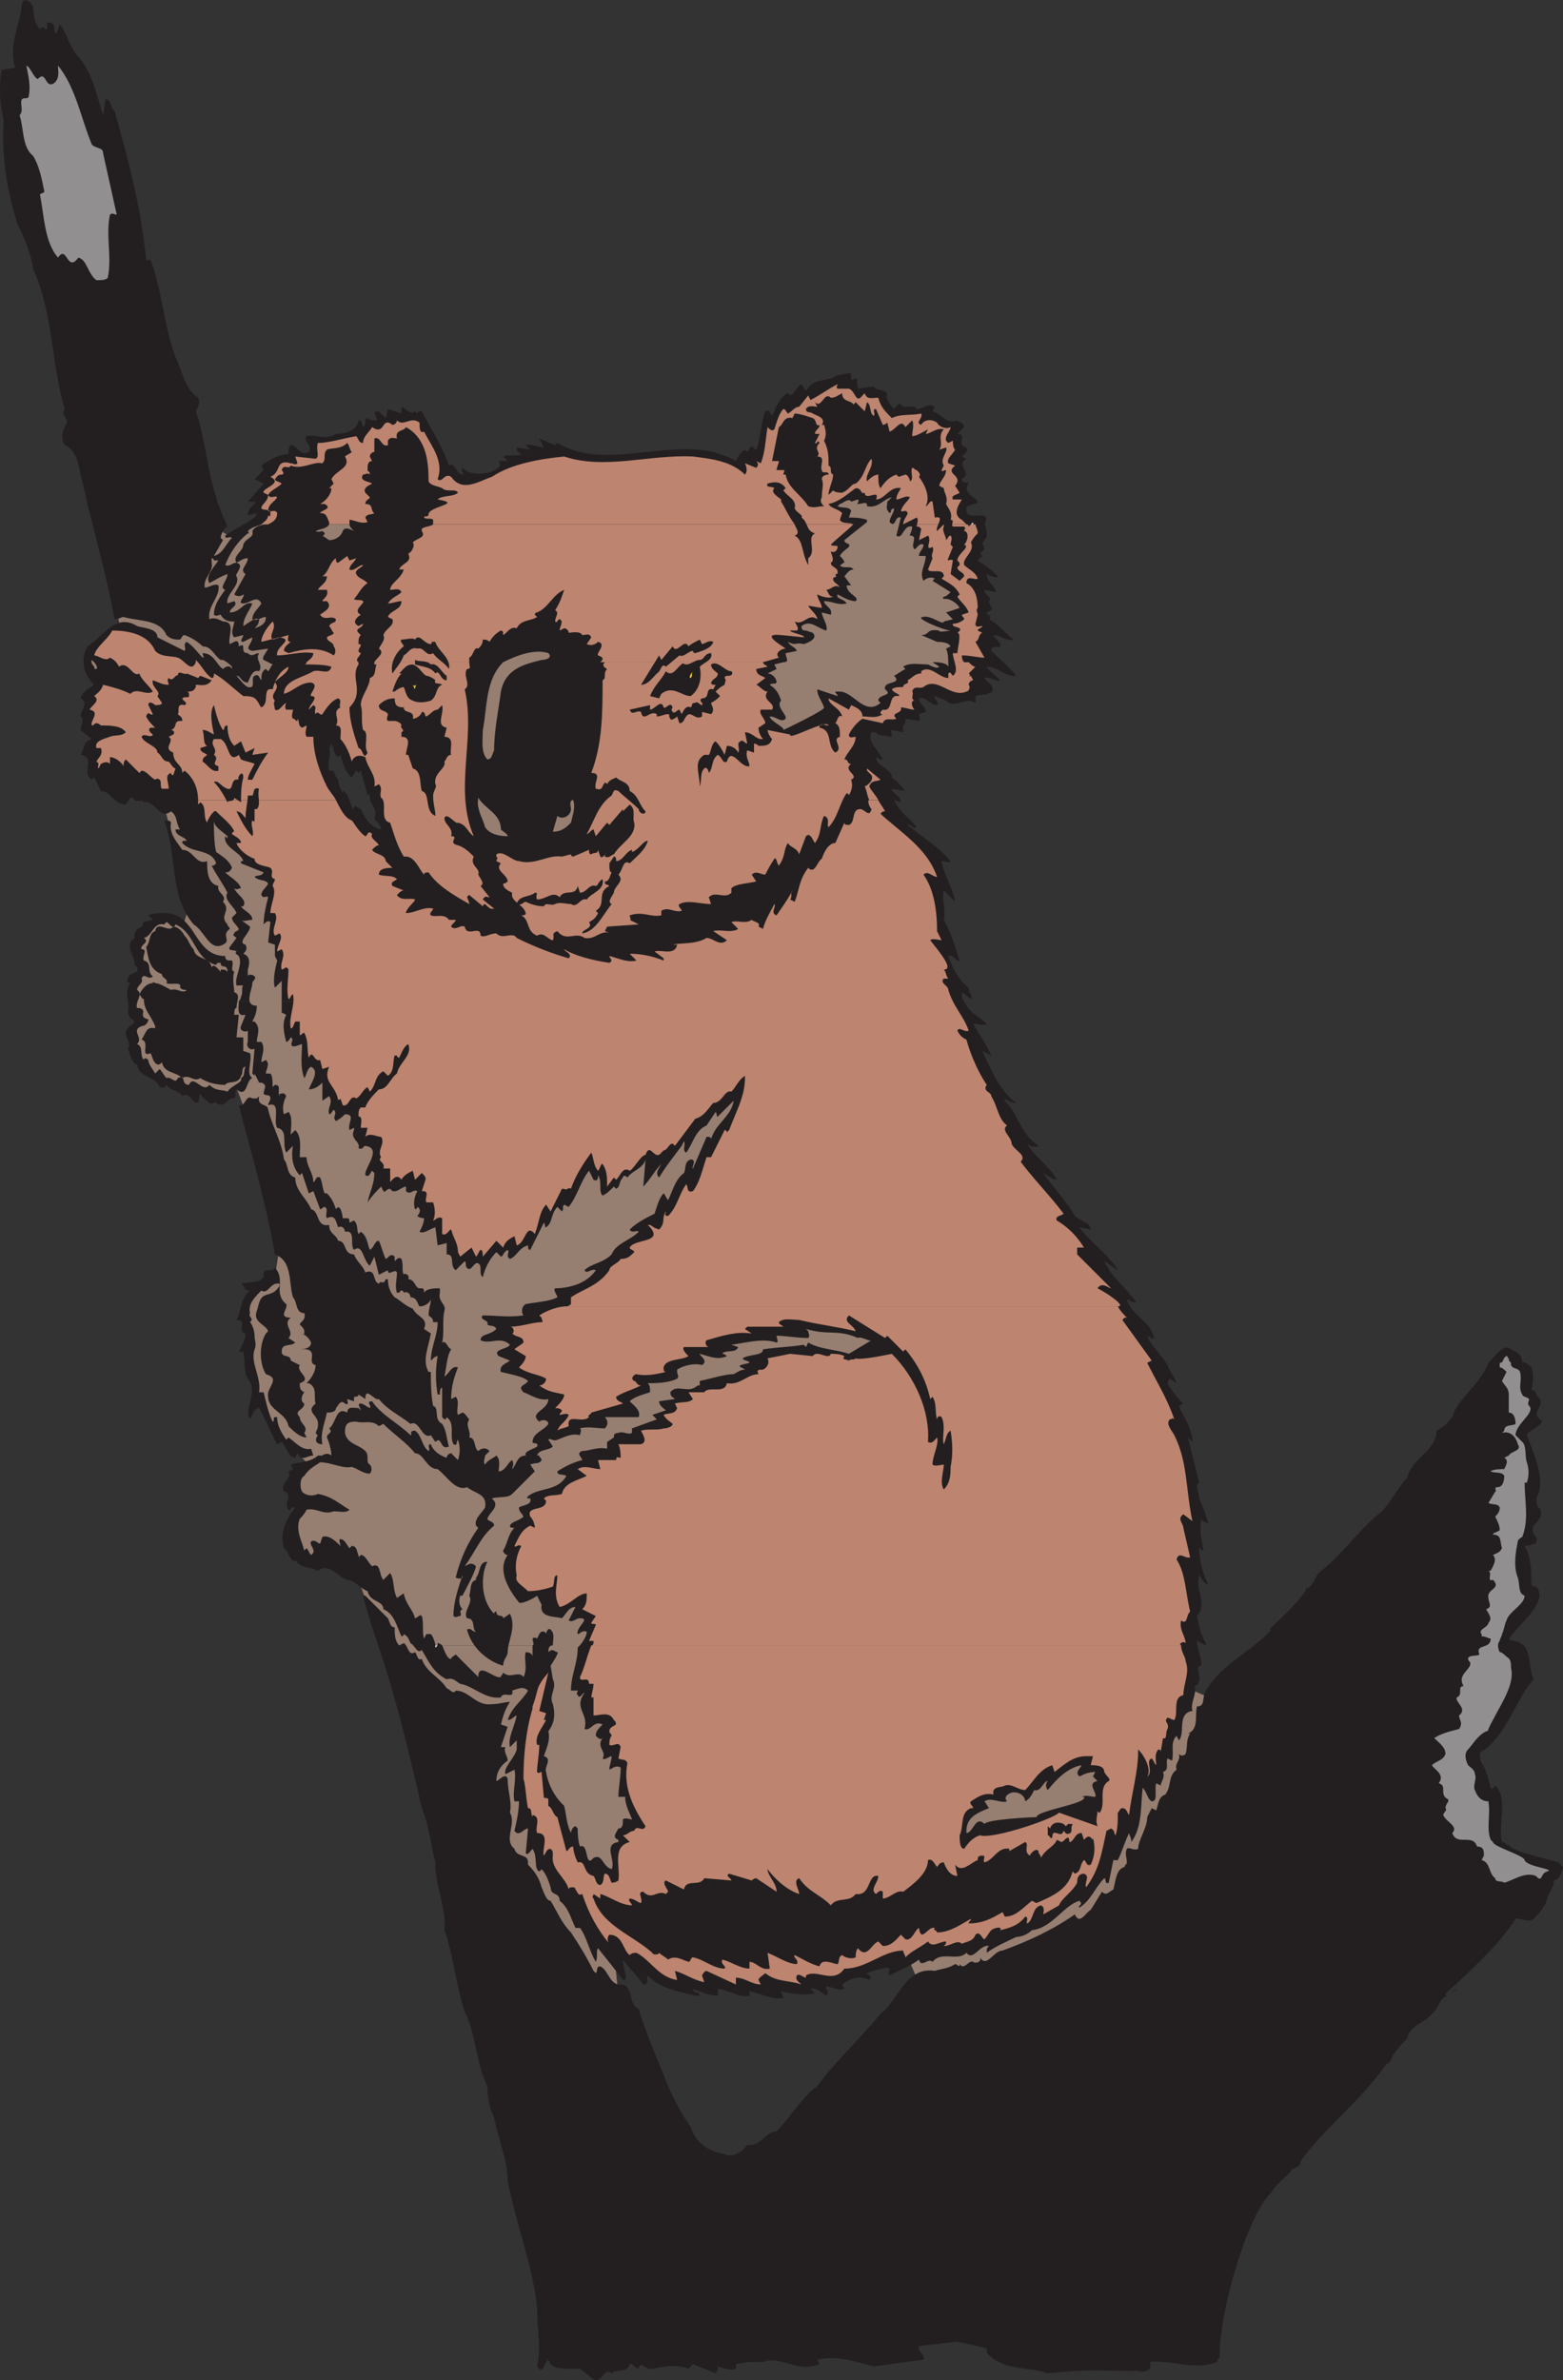 <svg xmlns="http://www.w3.org/2000/svg" width="518.743" height="789.762"><rect width="100%" height="100%" fill="#333333" stroke="none"/><path fill="#967e71" fill-rule="evenodd" d="m308.743 666.729-12-27.75 97.5-78.75 10.5 4.5-24 69.75-72 32.25m-270-463.5 24 97.5-3 9.75 21.75 58.5 11.25 45-1.5 9.75-9.75 7.5 1.5 15 2.25 17.25 6.75 12 14.25 14.25 15.75 42.75 66.75 138 16.5-8.25-1.5-15-44.25-171-18-54-58.5-128.25 21-85.5-21-26.25-12-7.5-32.25 28.5"/><path fill="#231f20" fill-rule="evenodd" d="M95.743 497.229c-.75 1.5-.75 3 0 3.75s.75-1.5 2.25-.75c-3 3.75-5.25 8.25-3.75 13.5 1.5.75 1.5 3.75 3.75 4.5v-.75c1.5 3 4.5 2.25 7.5 3.75 3.75-3 6.75 2.25 9.75 3 2.25 0 4.5 3 6.75 3.75.75 3.75 5.25 3 5.25 6 3.75 1.5 4.5 6 6 9 0 0 .75 0 .75-.75 1.5.75 1.5 1.5 2.25 3 1.5.75 2.25 3.75 3.75 2.25 2.25 3.75 3.75 7.5 8.25 9.75 2.25-.75 3 .75 4.5 1.5 4.5.75 8.25 5.25 13.5 4.5.75-2.25 4.5.75 3.75-2.25 2.25-.75 3.75-1.5 5.25 0-2.25 3.75-5.25 5.25-6.75 9.75 1.5 0 2.25-1.5 3-1.5-.75 3.75-3 7.5-2.25 10.5l2.25-2.25v3c-.75 3-4.5 6-3.75 8.25l3-1.5c.75 3-.75 7.5 0 10.5h1.5c0 3-.75 6.75-1.5 9.75 1.5 2.25 3-.75 4.5-.75l-.75 8.25c.75.75 1.5-.75 2.25-1.5 1.5 2.25.75 5.25 1.5 6.75s1.5 0 1.5 0c1.5 1.5 2.25 3.75 3 6 0 3 3 1.5 3 4.5 3 2.25 3.75 6 5.25 9h1.5c2.25 3 3 7.5 5.25 11.25.75-1.5 0-3.75.75-4.5 3 3.75 6 7.5 8.25 10.5h.75c.75-1.5-.75-3.75-.75-6.75 2.25 3 4.5 5.25 6.75 8.25 2.25 0 .75-1.5 1.5-3 3.75 4.5 10.5 5.25 15.75 6.75h1.5c0-1.5-2.25-.75-2.25-2.25 2.25.75 5.25 2.25 8.25 2.25v-2.25c3 0 6.75 3 10.5 2.25v-1.5c3.75.75 7.5 3 11.25 2.25l-.75-2.25c3 .75 6.75 1.5 11.25.75l-1.5-1.5c2.25-.75 3.75 1.5 5.25 2.25 1.5-1.5-.75-2.25 0-3 2.25 0 3.75 1.5 6 .75l-.75-1.5c3-2.25 6-3 9-1.5 1.5-1.5-.75-1.5-.75-2.25 2.25-.75 6-2.25 7.5-1.5 0 .75-.75 1.5 0 2.25 3-1.5 6.75-3 9.75-5.25.75 3 3-.75 4.5.75 3-3.75 8.25 0 11.25-3 2.25 3 4.5-3 7.5-2.25-.75.75-.75.75-.75 2.25 3-2.25 6.75-3.75 9.75-5.25 1.5 0 3.75-.75 5.25-2.25 6.75-.75 10.5-8.25 15.75-9.75 1.5 1.5-.75 1.5 0 2.25 3.75-2.25 5.25-6.75 8.25-9.75.75 0 0 2.25 1.5 1.5l1.5-7.5h1.5c1.5-3 2.25-6 3.75-9 0 .75.75 1.5.75 3 3.75-5.25 3-12 3.75-18 1.5 1.5 1.5 3.75 3 4.5 2.25 0 .75-3.75 1.5-6l1.5.75c0-1.5 1.5-2.25.75-4.5 2.25-.75.75-3 1.5-4.5l1.5.75c.75-3-.75-6 1.5-8.25l.75 1.5c2.25-2.25-.75-9 4.5-9.75-.75-3 1.5-5.25.75-8.25 3.75-1.5-.75-6.75 2.25-6.75 0-3-1.5-6-1.5-8.25l3 1.5v-.75c-1.5-2.25-2.25-5.25-3-9 3.75-3.75-.75-9 .75-13.5.75.75 1.5 3 3 3-1.5-3-3-7.5-3-12 .75 0 .75.75.75.75h.75c-.75-3-1.5-7.5-.75-10.5 0 .75 2.25 1.5 2.25 1.5-.75-2.25-1.5-5.25-3-8.25H95.743m302.25 0c0-1.5-.75-3-.75-4.5l.75-.75-3.75-15 1.5 1.5c0-4.5-3-8.25-4.5-12l1.5-.75c-1.5-1.5-3-3-3.75-4.5-.75-.75-2.25-2.25-.75-3.75l2.25 1.5c-.75-2.25-2.25-3.75-3-6-2.25-3.75-5.25-6-6.75-9.75.75 0 1.5 1.5 2.25.75-.75-5.25-7.5-7.5-9-12.75.75 0 2.25 1.5 3 .75-3-4.5-8.25-8.25-10.5-13.5 1.5.75 3 2.25 4.5 3-3-5.25-9-9-12.75-14.25l3.75.75c0-2.25-3.75-3-5.25-4.5-3-5.25-7.5-9.75-10.5-14.25 1.5.75 3 2.25 4.5 2.25-2.25-4.5-7.5-7.5-9.75-12 .75.75 2.25 1.5 3.75.75-6-3.75-6.75-10.5-11.25-15v-.75c.75.75 2.25 1.5 3.75 1.5-6-4.5-8.25-11.25-11.25-17.25l3 1.5c-1.5-3.75-4.5-7.5-6-10.5 1.5 0 3.75.75 4.5 0-2.25-2.25-6-3.75-7.5-7.5H79.243c0 2.25-.75 5.25 2.25 4.5l-1.5 3.75c-.75 1.5 1.5 2.25 2.25 1.5v3.75c-.75 1.5.75 3 2.25 2.25l-.75 8.25.75.75v-.75l1.5 3h.75c2.25.75.75 2.25.75 3.75.75.75 2.25 0 2.25 1.5 0 .75-.75 1.5-.75 2.25 4.5-1.5 1.5 5.25 3 7.5 3.75.75 1.5 5.25 3 8.25l2.25-2.25c-.75 3.75 0 7.5 2.25 9.75l.75-.75 2.25 6.75 1.5-.75 2.25 6c.75 0 .75-.75 1.5-.75 1.5.75 0 2.25.75 3.75 3-1.5 3 1.5 3.75 3 1.5-.75 2.25.75 2.25 1.5 3.75-.75 1.5 4.5 3 6 3-2.25 3 3.75 5.25 5.25l1.5-3 1.5 6 3-1.5c0 2.25 2.25-.75 3 .75 0 2.25-.75 4.5 0 6.75 1.5 0 .75-.75 1.5-.75 0 0 .75 0 .75.75 1.5-.75 2.25.75 2.25 1.5 2.25 0 2.25 2.25 3 3 1.5 0 3-.75 3.75-2.25 0 1.5-.75 3-.75 5.25.75.75 1.5.75 1.5 2.25h1.5c0 4.5-2.25 8.25-2.25 12.75.75-.75 1.5-1.5 2.25-1.5-.75 4.5-.75 8.25 0 12.75h.75c0-.75 0-2.25.75-2.25v9.75l.75.75c.75 0 .75-.75.75-.75 3 2.25.75 6 2.25 9 1.5.75.75-.75 1.5-1.5.75 2.25.75 4.5 0 6.75l-2.25-2.25c-.75 0-1.5.75-1.5 1.5-2.25-.75-4.5-2.25-5.25-4.5-1.5 0 0 1.5-.75 2.25-2.25-1.5-2.25-5.25-4.5-6.75-2.25 0-.75 1.5-1.5 1.5-3.75-3.75-9.75-6.75-12.75-11.25-2.25 0 0 1.5-.75 2.25-1.5-.75-2.25-1.5-3-1.5-1.5 0 0 1.5 0 2.25l-.75-.75c-1.5 0-3.75-.75-3.75 1.5-3.75-2.25-3.75 3.75-6 5.25 1.5 1.5-.75 1.5-.75 3 .75 1.5 1.5 4.5 1.5 6-.75-.75-2.25-.75-3 0h-1.5c-2.25 2.25-6.75 2.25-9 3l.75 1.5-1.5.75c1.5 2.25-3 3.75-1.5 6.75 1.5 0 1.5 1.5 1.5 2.25h302.25m-325.5-330c0 .75-.75-2.25-.75-2.25-3-9-3.75-20.25-6.75-28.5.75-1.5 1.5-3 .75-4.5-4.5-3-5.25-9-7.5-13.5-3.75-9.75-4.5-22.5-8.25-32.25h-1.5c-1.5-16.5-6-33.75-10.5-49.5-1.5-.75-.75-3.75-3-3.75l-.75 5.25c-2.25-6.75-3.75-15-9-20.25-2.25-3-3-6.75-5.25-9.75-.75.75-.75 2.25-1.5 3-.75-1.5 0-3.75-2.25-3.75-1.5 0 0 1.5-.75 2.25l-1.5-.75-.75.75c-1.5-1.5-2.25-4.5-2.25-7.5-.75-1.5-3-3.75-3.75-.75-.75 7.5-4.5 13.5-2.25 21l-4.5.75c-.75 5.25-.75 11.25.75 16.5-.75 11.25.75 22.5 4.5 34.5 2.25 4.5 4.5 9.75 5.25 15 6.75 15 6 31.5 10.5 46.5-1.5 2.25.75 2.25.75 4.5-1.5 2.25-2.25 5.25-.75 7.5 3.75 1.5 4.5 6 5.25 9.75.75 3 1.5 6 2.25 9.75h43.5m251.25 0c3-1.5-5.25-3-2.25-6.75-.75-.75-2.25 0-2.25-1.5 3.75-2.25-2.25-4.5 1.5-6.75l-1.5-.75c.75-.75 2.25-1.5 1.5-3-3.75-.75.75-4.5-3-4.5l2.25-2.25c0-1.5-1.5-1.5-2.25-2.25-3.75 1.5-5.25-2.25-8.25-3l.75-1.5c-2.25-1.5-3.75.75-6 .75l-.75-.75h-3.75l-.75-.75c-.75-.75-1.5.75-2.25 1.5-1.5-1.5-3-3.75-2.25-5.25-1.5-1.5-3.75-.75-4.5-2.25l-5.25.75c0-.75-.75-2.25 0-3-.75-.75-1.5 0-2.25 0v-2.25l-4.5.75c-3 2.25-8.25.75-10.5 5.25l-1.5-2.25c-1.5.75-2.25 3-3.75 3.75l-.75-.75c-3 1.5-3.75 4.5-5.25 7.5-.75-.75-.75-2.25-2.25-1.5-1.5 3.75-1.5 9-3 12.75-.75 0-.75-.75-.75-.75-1.5-.75-1.5.75-2.25 1.5l-.75-.75c-1.5.75-2.25 2.25-3 3.75-2.25-1.5-5.25-2.25-7.5-3-17.25-3.75-36.75 6-51.75-3l-.75.75-5.25-2.25 1.5 3c-2.25 0-4.5-1.5-6-.75l1.5 1.5-4.5-.75c0 1.5.75 1.5 1.5 2.25-1.5.75-3.75 0-6 .75l1.5 1.5h-3c1.5 2.25-1.5 3-3 3.75-3 .75-6.75.75-9-1.5-.75.75.75 2.25 0 2.25-2.25 0-2.25-4.5-4.5-3-2.25-6.75-6-12-9-18h-.75s-.75 0-.75.75l-.75-.75c-1.5 1.5-3.75-1.5-4.5-1.5v2.25l-4.5-1.5-.75 3-2.25-2.25c-3 0 0 2.25-.75 3-1.5 0-2.25 0-3-.75-1.5 0 0 2.25-1.5 3l-.75-2.25h-.75c-.75 3.75-4.5 4.5-7.5 4.5-3.75 2.25-6.75 0-9.75.75-1.5 1.5 2.25 3 .75 5.25-3 1.5-3.75-2.25-6-2.25-.75.75-.75 1.5-.75 3-3.75 0-6.75 2.25-9 3.75l.75 1.5-3 3 3 1.5-5.25 6h3s-.75 0-.75.75h239.25"/><path fill="#231f20" fill-rule="evenodd" d="M28.993 167.229c3 12 6.75 25.5 9 38.25 1.5 0 2.25-.75 3-.75 5.25 1.5 12 .75 14.25 6 1.5 1.5 3 1.5 4.5 1.5.75-.75.75-1.5 1.5-1.5 2.25.75 4.5 2.25 6 3.75 3 0 3.75 3 6 4.5h.75c1.5.75 2.25 1.5 3 2.25v.75c-.75-1.5-2.25-.75-3 0-2.25-1.5-3-5.25-6.75-5.25 0 .75.75 1.5 0 1.5-1.5-1.5-3-3.75-5.25-5.25-1.5.75 0 2.25-.75 3l-9-4.5c0-3-4.5-3-6.75-3.75-7.5-4.5-11.25 3.75-16.5 6.75-2.25 4.5-1.5 9 2.25 12.75-2.25 1.5-3.75 2.25-4.5 4.5 3 1.5 0 3.75 0 6 1.5.75 0 3 0 4.5l3.75 3c-3 .75-2.25 3-3.75 5.25 5.25.75 0 6 3.75 8.25l.75-.75 2.25 4.5c3 0 4.5 4.5 8.25 4.5l1.5-2.25h.75c1.5 2.25 3 0 3.75 1.5 3.75-.75 5.25 6 9 3 2.25 1.5 1.5 3.75 3 6h-1.5c0 2.25 3 2.25 3.75 3.75-1.5 0-1.5 0-1.5.75 2.25 2.25 4.5 2.25 6.75 3l45-24c-.75-.75-1.5-2.25-1.5-3h-1.5c-.75-3 .75-5.25 0-7.5l.75-1.5c.75 1.5.75 3.75 2.25 4.5l.75-.75c.75 2.25 1.5 6 3.75 7.5l1.5-2.25.75.75.75-.75 2.25 8.25.75-.75c-.75 3.75 3 4.5 1.5 8.25.75 1.5 2.25 2.25 2.25 3.75-3.75-.75-5.25-3.75-6.75-6.75-.75 0-1.5-1.5-2.25-.75 0 0-.75.75 0 1.5-1.5-2.25-1.5-6-3.75-6.75v.75c-.75-1.5-1.5-3-1.5-4.5l-45 24c2.25.75 3.75 1.5 4.5 3.75-.75.75-.75.75-1.5.75 1.5 3 3.75 6 5.25 9-1.5 2.25 2.25 4.5 3 6.75l-1.5 1.5c0 1.5 1.5 2.25 2.25 3.75 0 .75-1.5.75-1.5 1.5-.75.75 0 .75.75 1.5l-2.25 3c-.75 1.5 1.5.75 2.25 1.5-.75.75 0 .75.75 1.5 1.5 3-1.5 6.75-.75 9.75h2.25c-.75.75 0 2.25-.75 3.75 0 0 0 .75-.75 1.5h240.75c-.75-.75-.75-1.5-.75-3l3 2.25c.75-1.5-.75-1.5-.75-3.75-3-2.25-5.25-6-6.75-10.5 1.5-.75 3 2.25 3.75 1.5-1.5-4.5-3-9.75-5.25-13.5.75-3-.75-6.75 0-9.75l3.75 3.75c-.75-4.5-3.75-9-4.5-13.5 1.5 0 3 .75 3 0-3.75-4.5-9.75-8.25-14.25-12 .75-.75 1.5 1.5 3 .75-2.25-3-6-5.25-7.5-9l2.25.75c0-2.25-3-3-3-4.5l4.5.75c-1.5-1.5-2.25-3-4.5-4.5 0-3-5.25-3.75-5.25-6.75l1.5.75h.75c-1.5-3-5.25-6-3.75-9h1.5c.75 1.5 3 .75 4.5 1.5 1.5 0 0-1.5.75-2.25l3.75.75v-2.25l.75-.75v-1.5l4.5.75c.75-.75 0-1.5 0-2.25l2.25-.75c0-2.25-2.25-2.25-2.25-4.5 2.25-.75 3.75 2.25 6 2.25.75-1.5-1.5-2.25-.75-3l3.75 1.5c3 3 6-1.5 9.75.75v-2.25c1.5-.75 3.75 0 5.25-1.5v.75c1.5-3-1.5-3.75-2.25-5.25 1.5-.75 3.75 1.5 5.25.75-1.5-1.5-3.75-3-4.5-4.5 3.75 0 6.75 3.75 9.75 3-2.25-3-5.25-5.25-8.25-8.25 0-2.25 2.25-.75 3-1.5 0-.75 0-1.5-.75-1.5 0-.75-1.5-1.5-1.5-2.25 2.25 0 4.5 2.25 6.75 1.5-3-2.25-5.25-5.25-8.25-6.75 1.5-1.5-1.5-1.5-.75-2.25l1.5-.75c.75-.75-.75-1.5-.75-3 1.5-1.5-1.5-1.5-1.5-3.75l3.75.75c0-2.25-3-3-3-6 1.5.75 3 1.5 3.75.75-2.25-2.25-4.5-3.75-6.75-5.25l1.5-1.5-.75-.75 1.5-1.5-.75-2.25c.75 0 .75-1.5 1.5-1.5 0-1.5 0-3.75-.75-4.5 3-6-6.75 0-6-5.25 0-.75 0-.75.75-.75.75-.75 2.25-.75 2.25-.75H84.493c-.75.75-2.25 1.5-2.25 3.75l3-.75c0 .75-.75 1.5-.75 1.5-3 2.25-6.75 3.75-9.75 6 0 1.5 1.5 0 2.25.75-2.25 2.25-3 5.25-6 6l3-5.25-.75-.75c0-.75.75-3 2.25-3.75 0 0-3-6.75-3-7.5h-43.5"/><path fill="#bd846f" fill-rule="evenodd" d="M155.743 219.729c0 1.5.75 2.25-.75 2.25-1.5 2.25 1.5 5.25-.75 6.75 3.75 16.5-3.75 33 3 48.75-2.25-1.5-2.25-3.75-5.25-4.5-.75.75-3.75-3.75-4.5-1.5 0 2.25 3 3 2.25 6 3 0-1.5 2.25 2.25 3 2.25.75 3.75 2.25 5.25 3.75-1.5 3 2.25 3.75 1.5 6 .75 1.5 2.25 3 .75 3.75l3 3.75c-.75 0-1.5-.75-2.25.75l3.75 3c-2.25.75-3-3-3.75-.75l-4.5-3.75c-1.5.75 0 1.5 0 3-5.25-3-10.5-6-13.5-10.5-.75 0-1.5 0-1.5.75-1.5-1.5-3-6-6-6h-.75c-2.25-3.75-3-6.75-4.5-11.25-3.75-.75-.75-6.75-3-8.25-.75-1.5.75-3-.75-4.5l-1.5.75c.75-3.75-2.25-6-3-9.75-1.5-.75-3.75-.75-4.5 1.5-.75-3-2.25-6-3.75-7.5 0-2.25.75-4.5-1.5-4.5 1.5-2.25-1.5-4.5 1.5-6-.75-.75.75-2.25-.75-3-2.25.75-3.75 3-5.25 5.25-.75.75-1.5-1.5-2.25 0-.75-1.5.75-2.25-.75-3l-1.5 1.5c0-1.5 3.75-4.5.75-4.5-.75-.75 3-3.75 0-4.5-3.75 0-6 3-9 3.75 0-4.5 6-5.25 9.75-7.5 2.25-.75 5.25 1.5 6-1.5-2.25-.75-6-.75-9-.75 0 0 .75 0 .75-.75h17.25v.75c-3 4.5 2.25 9-3 14.25 0 4.5 1.5 9 3 13.5 1.5 0 1.5 4.5 3 1.5-1.5-2.25.75-6.75-1.5-7.5-.75-3 0-6-.75-8.25 0-3 3-6 3-9 2.25-.75 1.5-3 2.25-4.5h-.75v-.75h31.5m165.75 0c.75.75 1.5 1.5 2.25 1.5l-2.25 2.25c.75 0 0 1.5.75.75l.75 1.5c-.75 0-1.5.75-1.5 1.5.75.75 0 2.25-.75 2.25-5.25 2.25-9.75-5.25-14.25-1.5-1.5.75-3-.75-3.75 1.5.75.75-.75 2.25.75 3-1.5 0-.75 2.25 0 3-1.5 0-3-.75-4.5-.75.75 2.25-3.75 1.5-1.5 3.75-1.5.75-3.75-.75-4.5 1.5l-6.75-1.5c-2.25 1.5-3.75 3.75-4.5 5.25 0 1.5 1.5.75 2.25.75 0 3-3 5.25-3.75 7.5 1.5 0 .75 1.5 2.25 1.5-3 2.25 3 3.75 0 5.25.75 2.25 0 3.75-.75 5.25 0-.75-.75-.75-.75-.75-2.25 3-3 8.25-6 11.25-.75-.75.75-3-1.5-3.75-1.5 3-.75 6-3 9-.75-.75-1.5-3.75-3-2.25l-2.25 6c-.75-2.25-3-2.25-3.75-3.75-1.5 2.25-.75 4.5-3 7.5-.75-.75-.75-3-1.5-2.25-1.5 2.25-2.25 3.75-3 5.25-1.5 0-3-1.5-4.5 0l1.5 2.25c-3 .75-6.75.75-8.25 2.25v1.5c-2.25 2.25-5.25-.75-7.5 1.5l.75 2.25c-3.75 0-7.5-1.5-10.5 0-.75.75.75 1.5.75 2.25-2.25.75-4.5-1.5-6.75 0v1.5c-3.75.75-6-1.5-10.5 0 0 .75.75 1.5 0 1.5l3 1.5-10.5.75-.75 1.5 2.25.75c-3.75-1.5-5.25 2.25-9 1.5-3-2.25-6 1.5-9-2.25-2.25.75-.75 1.5-1.5 3-1.5 0-3-3-5.25-1.5-3.75-1.5-2.25-5.25-5.25-6.75.75 0 1.5 0 1.5-.75-.75-3-5.25-3.75-4.5-6.75-1.5-.75-3-1.5-3-3 0 0 .75 0 1.5-.75 0-2.25-4.5-3.75-2.25-6l-1.5-.75c0-.75.75-.75 0-1.5v-.75c2.25-1.5 5.25 2.25 7.5 2.25 5.25 1.5 9.75-2.25 14.25-1.5l3-.75c0 .75.75.75.75.75l5.25-2.25c0 .75 0 1.5.75 1.5.75-.75 2.25 0 2.25-1.5l.75 2.25c.75.75 1.5-.75 2.25-1.5-.75.75-.75.75-.75 1.5 1.5.75 2.25-.75 3-.75 2.25-3.75 7.5-6 6.75-10.5-.75-1.5.75-4.5-1.5-6l-2.25 2.25v-.75l-4.5 5.25-.75-.75-3.75 4.5-.75-2.25c-.75 0-1.5 1.5-2.25 1.5 2.25-3.75 3.75-9.75 8.25-12.75.75-1.5.75-2.25 2.25-1.5 1.5 1.5 4.5 3.75 6.75 6 0 .75.75 1.5 1.5 1.5 0 0 .75 0 .75-.75-2.25-2.25-2.25-5.25-5.25-6.75 0-3-3-3-4.5-4.5-1.5.75-2.25.75-3 2.25-.75-1.5-1.5.75-1.5.75-.75 1.5-1.5.75-2.25.75-.75-2.25 2.25-5.25-1.5-5.25 3.75-9.75 3.75-20.25 3.75-30.75 1.5-.75 0-2.25 1.5-3.75-1.5-.75-1.5-1.5-.75-2.25h120.75m-219.75 0c.75-.75 2.25-1.5 2.25-3-3.75-.75-8.25.75-12 .75-.75-3 6-5.25.75-6l-6 1.5c0-2.25 2.25-5.25 3.75-6.75 1.5 2.25-1.5 4.5 0 6l5.25-1.5c0 .75-.75 2.25.75 2.25-.75.75-2.25 1.5-2.25 3l1.5.75c5.25-1.5 10.5-2.25 15 .75.75-.75.75-2.25 0-3 0-1.5-2.25-1.5-2.25-3 .75-.75 2.25-.75 2.25-1.5-.75-.75-.75-1.5-1.5-2.25.75-1.5 2.25-.75 2.25-2.25-1.5-1.5-3.75.75-5.25-1.5.75-.75 4.5-2.25 2.25-4.5h-1.5c0-.75 2.25-1.5 1.5-3.75h-3c.75-1.5 3-2.25 3-4.5h-1.5c2.25-1.5 2.25-4.5 4.5-6 0 .75 0 1.5.75 1.5l3-2.25.75 1.5 2.25-.75c-.75 1.5-2.25 2.25-2.25 3.75 1.5.75 3-1.5 4.5-1.5 0 .75-3 1.5-2.25 3s2.25 1.5 3.75 3c-2.25 1.5-3 3.75-4.5 5.25.75.75 2.25 0 3 .75s-3.75 3-.75 4.5c0 0-3.75 2.25-.75 3.75l1.5-.75c0 1.5-3 1.5-1.5 3l.75.75c-.75.75-.75 1.5-.75 3 2.25 0-1.5 2.25.75 3 0 .75-2.25 2.25-.75 3h-17.25m-15-45.75c.75-.75 2.25-1.5 2.25-3 .75.75.75 0 .75-.75 0-1.5-2.25-.75-3-1.5 0-1.5 2.25-2.25 2.25-4.5l-1.5-.75c-.75-1.5 6.75-3 2.25-5.25 3.75-1.5 1.5-6 6.75-4.5.75 0 1.5.75 2.25 0l-.75-2.25 6.75.75c1.5-.75 0-3 .75-5.25 3.75 0 8.25-1.5 12.75-2.25.75.75.75 2.25 2.25 2.25 0-2.25 2.25-3.75 3-5.25 4.5 3 3-3.75 6.75-.75.75 0 1.5-.75 1.5-1.5 2.25 2.25 4.5-1.5 7.5.75 0 1.5 0 3.75 1.5 3 2.25 4.5 6.75 9.75 4.5 15.75 1.5 1.5 2.25-2.25 4.5-.75 3.75 5.25 9 1.5 13.5 0 6.75-4.5 16.5-6 24-6.75 13.5 4.5 28.5-.75 42.75 0 6 .75 12.75 1.5 17.25 6 .75-.75.75-2.25 0-3.75l3.75 1.5c.75-.75.75-1.5 0-2.25l1.5.75c1.5-3.75 1.5-7.5 2.25-12 .75.75 1.5 1.5 2.25.75.75-2.25 1.5-5.25 3-6.75.75 0 .75.75 1.5 1.5 1.5-.75 2.25-2.25 3.75-2.25l3-3.75.75 1.5c3-1.5 6-3.75 9-5.25 0 .75-.75.75 0 1.5h3.75c2.25.75 2.25 5.25 4.5 2.25l.75-.75c.75 2.25 2.25 1.5 4.5 1.5.75 3 2.25 4.5 4.5 6.75 3-1.5 6-.75 9.75-1.5.75 1.5-2.25 3 0 3.75.75-1.5 3-2.25 5.25-.75.75 1.5 3 2.25 4.5 1.5 0 1.5-3 3.75-.75 5.25l1.5-.75c0 .75 0 2.25.75 3-.75 1.5-3 3-2.25 4.5l2.25.75c-3.75 3 3 3 0 6.75l1.5 2.25c-.75.75-3 .75-2.25 2.25h3c-1.5 2.25-3 5.25 0 6.75l1.5 1.5h-177v-1.5c-.75-.75-2.25 0-3-.75 0-.75.75 0 1.5-.75-.75-3 12-3.75 3-5.25 1.5-1.5 5.25-.75 6.75-2.25-.75-1.5-3.75 0-5.25-1.5-1.5-.75-3.75-.75-4.5-2.25 0-6.75-.75-14.25-7.5-18-.75 1.5-3.75.75-3 3.75-.75 0-2.25-.75-3 .75v1.5c-2.25.75-2.25-3-4.5-2.25v4.5c-.75 0-1.5.75-1.5 1.5l.75 1.5c-1.5 0-1.5 1.5-1.5 3 0 .75.75 0 .75 1.5-.75-.75-1.5 0-2.25 0-1.5 2.25 2.25 2.25 3 3-1.5.75-3 1.5-2.25 3l1.5 1.5c0 .75-1.5.75-1.5 2.25 3 0 1.5 2.25 3 3-.75.75-2.25 0-3 1.5l.75 1.5c-2.25.75-4.5-.75-6-.75v1.5h-6.75v-.75c-.75-1.5-.75-3-3-3 0-.75 4.5-1.5 1.5-3h-1.5c1.5-.75 3.75-3 3.75-5.25h-.75l1.5-1.5-.75-1.5c1.5-3 6.75-3.75 4.5-7.5.75-.75 1.5-.75 2.25-1.5-.75-.75-.75-2.25-1.5-3-2.25 2.25-5.25 1.5-6.75 2.25-1.5 1.5 0 3-1.5 4.5-3-.75-6.75 2.25-10.5.75-.75 1.5-2.25-.75-3 1.5.75.75.75 1.5 0 1.5-1.5 0-1.5.75-2.25 1.5 0 .75 1.5.75 2.25 1.5-1.5 1.5-3.75 2.25-4.5 3.75.75 1.5 2.25 0 3 .75-.75 1.5-3 2.25-3 4.5.75.75 2.25-.75 3 .75 0 2.25-1.5 3-3 3.75h-2.25"/><path fill="#fff" fill-rule="evenodd" d="M322.243 173.979c.75-.75.75-.75.75 0h-.75"/><path fill="#967e71" fill-rule="evenodd" d="M88.993 173.979c-2.25 0-4.5.75-5.25 2.25.75 2.25-2.25 2.25-3 4.5 0 2.25-3.75 3.75-2.25 6 1.5-.75 2.25-1.5 3.75-1.5 0 2.25-3 3.75-.75 5.25l-3.75 6.75c.75.75 2.25.75 3 0 .75.75-2.25 3 0 3s4.5-3 6 0c-.75 1.5-3 3-3 5.25 1.5.75 3-.75 4.5-.75 0 2.25-1.5 3-3.75 3.75.75-.75 1.5-1.5 1.5-3-1.5-.75-3.75 1.5-5.25 2.25 0-3 2.25-5.25 3-7.5-3-.75-3.75 3-7.5 3 0-1.5 3-2.25 1.5-3.75l-2.25.75c-.75-3 4.5-6 3-9-.75-.75 3-3.75 0-4.5-1.5 0-2.25 1.5-3.75.75 1.5-3.75 3.75-7.5 7.5-10.5.75 0 0-.75 0-.75 1.5-1.5 3-1.5 4.5-2.25h2.25m27 0c0 .75.75 1.5 1.5 2.25-1.5-.75-3-1.5-3.75 0-.75 2.25-3 3-4.5 3l-2.25-1.5c.75 0 .75-.75.75-.75-.75-1.5-1.5 0-3-.75 1.5-.75 3.75-.75 4.5-2.25h6.75"/><path fill="#bd846f" fill-rule="evenodd" d="M322.993 173.979h.75c0 .75.75 1.5.75 3-.75.75-1.5 1.5-2.25 3 1.5 3-3 5.25-2.25 7.5 1.5 1.5 3.75 2.25 4.5 4.5-.75.75-3.75-1.5-3.75 1.5 3 1.5 3.75 5.25 3.75 8.25-.75.75 0 1.5 0 2.25l-.75 3c0 1.5 1.5.75 2.25.75 0 .75-1.5.75-1.5 1.5l1.5.75c-1.5.75-.75 2.25-2.25 3l3 5.25c-2.25 0-4.5-.75-7.5-.75 0 .75 0 1.5.75 2.25h-120.75c.75-.75 1.5-1.5-.75-2.25-.75-.75 3-3.75 0-4.5-.75.75-2.25 1.5-3.75.75l1.5-2.25c-.75-1.5-1.5-.75-3-.75-.75-1.5-3.75-.75-4.5-.75 0-.75-.75-1.5-1.5-1.5l-1.5.75c0-1.5 1.5-3 0-3.75-.75 0-.75 1.5-1.5.75 0-1.5 1.5-3 0-3.75 1.5-2.25 2.25-4.5 3-6.75-3.75 1.5-5.25 6-9 7.5-.75 0-.75.75-.75.75l.75.75c-2.25 1.5-5.25.75-6.75 3.75-2.25-.75-3 1.5-4.5 2.25 0-.75 0-1.5-.75-1.5-1.5.75-3 2.25-3.75 3.75-.75-.75-1.5-.75-2.25-.75 0 1.5-.75 2.25-1.5 3-1.5-.75-1.5 2.25-3 3v1.5h-31.5c.75-1.5 3.75-3 1.5-4.5.75-1.5 2.25-3 1.5-4.5.75-2.25 3.75-3 3-5.25l-1.5-.75c.75-2.25 4.5-2.25 4.5-5.25-1.5 0-3 .75-4.5.75 1.5-2.25 3-2.25 4.5-3.75-.75-1.5-2.25-.75-3.75-.75 0-2.25 3.75-3.75 4.5-6.75h-1.5c.75-2.25 4.5-2.25 3-5.25 1.5-.75 2.25-3 1.5-3.75 1.5-1.5 4.5-1.5 3-3.75v-.75c.75-.75 3-.75 3.75-1.5h177s.75 0 .75.75l.75-.75h.75"/><path fill="#231f20" fill-rule="evenodd" d="M275.743 131.979c1.5 0 2.25-.75 3.75-1.5 0 3 3 2.25 3.75 3.75l.75-.75 3 3 .75-3c1.5.75.75 3.75 2.25 4.5.75-.75-.75-2.25.75-2.25l2.25 5.25c.75 0 1.5-.75 1.5-.75l.75 3c2.25-.75 3.75-4.5 5.25-1.5l2.25-2.25c.75 1.5 0 3.75 0 5.25 1.5 0 3.75-1.5 5.25-2.25l-.75 1.5c1.5 0 3.75-2.25 6-1.5-2.25 2.25 0 4.5-1.5 6.75l2.25-.75c.75 1.5-2.25 3.75-.75 6l-.75 1.5c0 .75.75 0 1.5 0 0 2.25-2.25 3.75-2.25 5.25l1.5.75c0 1.5 1.5 3 .75 5.25.75 1.5 2.25 3 1.5 5.25 1.5 0 0 1.5.75 2.25h3.75c.75.75 0 .75 0 1.5 1.5 0 1.5 3 0 4.5 2.25.75-2.25 3-2.25 5.25.75.75.75.75.75 1.5l-.75.75c0 1.5 2.25 1.5 2.25 3l-1.5 1.5-3-2.25.75-4.5c-.75-.75-2.25.75-1.5-.75l1.5-3.75-.75-.75c0-.75.75-2.25 0-3-.75 0-.75.75-1.5 1.5 0-1.5-1.5-3-.75-4.5v-.75l-2.25 2.25c-.75-1.5 3-5.25-.75-4.5l-.75-5.25c-.75-.75-1.5 1.5-2.25 1.5 1.5-3 0-6.75-2.25-9.75.75-.75 0-1.5-.75-2.25-.75 0-.75-.75-1.5-.75-.75 1.5.75 3.75-.75 4.5 0-.75-.75-2.25-1.5-2.25l-2.25.75-.75-.75c-2.25.75-3.75 2.25-5.25 4.5-.75-.75-.75-3-.75-4.5-1.5 0-3 1.5-3.75 2.25-.75-2.25 2.25-4.5 1.5-7.5-2.25 2.25-2.25 6-5.25 8.25-1.5 0-2.25 2.25-4.5 3-.75 0-2.25 0-3-.75l-1.5 1.5c0-2.25 1.5-4.5 1.5-6.75-1.5-.75 0-2.25-1.5-3 0-3 0-5.25-1.5-8.25.75-1.5.75-3 0-5.25h-.75c1.5-2.25-1.5-3-3-3.75-.75-.75-2.25 0-2.25-1.5.75-1.5 3-.75 3.75-.75l-.75-1.5c2.25 2.25 3-3.75 5.25-1.5"/><path fill="#231f20" fill-rule="evenodd" d="M269.743 138.729c1.5.75.75 3 2.25 2.25 0 1.5-1.5 1.5-1.5 3h1.5l-1.5 3c.75.75.75-1.5 1.5 0-2.25 2.25.75 3-.75 4.5 3 0 .75 3 1.5 4.5 0 1.5 2.25 0 2.25 1.5-1.5 0-2.25.75-2.25 1.5.75 1.5 0 3.75 0 6-.75 1.5 0 2.25.75 3-2.25 0-3 .75-5.25 0-2.25-3.75-6.75-6-7.5-10.5h-.75c0-.75.75-1.5 0-1.5h-2.25c0-.75.75-2.25.75-3h-2.25l2.25-11.25c1.5-.75 1.5-3.75 4.5-3l.75-1.5c1.5 0 3.75.75 6 1.5"/><path fill="#967e71" fill-rule="evenodd" d="M70.993 185.979h1.5c-1.5 2.25-4.5 5.25-3 7.5 1.5-.75 3.75-2.25 6-3 0 2.25-3 4.5-.75 5.25-2.25 3-3.75 5.25-3.75 8.25.75.75 1.5 0 2.25 0 .75 1.5 2.25 2.25 3.75 2.25h.75c0 1.5-1.5 3.75 0 5.25l3-.75c0 .75-1.5 2.25 0 2.25l3-1.5c0 2.25-3 3.75 0 4.5l5.25-.75c-.75 1.5-2.25 3-1.5 3.75l3 1.5c-.75.75-.75 1.5-1.5 2.25l-.75-.75c-1.5.75-1.5 2.25-1.5 3.75-.75-.75-.75-2.25-2.25-1.5s.75 4.5-2.25 3.75c-1.5-.75-3-3-3.75-3.75 1.5 0 1.5 2.25 3.75 2.25.75-1.5 1.5-4.5 3.75-3.75 1.5-2.25-1.5-3.75 0-6-1.5 0-2.25 1.5-3.75 0-3 0 0-3.75-3-2.25 0-.75 0-2.25-1.5-1.5l-1.5.75c-.75-2.25 2.25-7.5-2.25-7.5-1.5-.75-3-1.5-4.5-.75-.75-4.5 3.75-7.5 3-11.25-1.5-.75-3 .75-4.5.75-.75-3 3-5.25 2.25-8.25v-1.5c.75 0 .75.75.75.75"/><path fill="#231f20" fill-rule="evenodd" d="m260.743 161.979-.75.75c1.5 2.25 4.5 3 3.75 6 .75 1.5 3 2.25 2.25 3 2.25 1.5 1.5 4.5 4.5 5.25-3 1.5.75 6-2.25 8.25v2.25c-2.25-3.75-1.5-8.25-4.5-9.75 2.25-.75 0-3 0-3.75-2.25-3-3-5.25-4.5-7.5v-.75c-.75-.75-3.75-2.25-2.25-3.75-.75-.75-3 0-2.25-1.5 2.25-.75 4.5-.75 6 1.5"/><path fill="#231f20" fill-rule="evenodd" d="m266.743 211.479-7.5-.75c-7.5-.75.75 3.75 1.5 4.5-1.5 0-3.75 1.5-2.25 3l-5.25 1.5c0 .75.75.75 1.5 1.5l-3.75.75c0 2.25 2.25 2.25 3 3l-3 2.25c.75 0 2.25 2.25 3.75 2.25-2.25 3 3 3.75 1.5 6h-3.75c-.75 1.5 1.5 3 1.5 4.5l-2.25 1.5c0 1.5.75 3 1.5 3.75h-.75c-1.5 0-3-2.25-5.25-2.25l.75 3.75c-.75 0-1.5-1.5-2.25-.75-1.5.75 0 2.25-.75 3.75-.75-1.5-2.25-2.25-3.75-2.25l-.75 3c-.75-1.5-1.5-3-3-4.5-1.5.75-1.5 3.75-2.25 4.5h-1.5c-3.75 2.25-1.5 6-1.5 10.5.75-2.25 0-4.5 1.5-6 .75-.75 1.5.75 1.5 1.5 1.5-1.5.75-4.5 3-6 1.5.75 1.5 3 3 2.25 1.5-5.25 4.5 2.25 7.5 1.5 0-1.5-1.5-3-.75-5.25l2.25.75v-3s.75 0 1.5.75c2.25 0 3.75 0 4.5-2.25-.75-.75-1.5-2.25-1.5-3l7.5 1.5c-.75 2.25 12-5.25 12.75-3-1.5 0-2.25-.75-3 0v.75c4.5.75 2.25 6 5.25 8.25 3-1.5-1.5-4.5 1.5-5.25 0-2.25 0-3.75-1.5-4.5.75-.75.75-3 2.25-2.25-.75-3-4.5-3.75-4.5-6l6.75 3.75.75-1.5c1.5.75 3.75 1.5 3.75 3.75 2.25 0 4.5.75 6.75-.75-.75 0-.75 0-.75-.75l.75-.75c3.75.75 1.5-5.25 5.25-4.5.75-.75-1.5-.75-2.25-2.25.75-.75 2.25-.75 3.75-.75 0-1.5 2.25-.75 1.5-2.25 1.5-.75 2.25-2.25 4.5-2.25v-.75c3-2.25 6 2.25 9 2.25v-1.5c.75-.75.75 0 1.5.75 2.25-1.5 0-5.25 0-7.5h1.5c0-1.5 1.5-6.75 0-6.75 3-2.25-2.25-1.5-1.5-3 1.5 0 3-.75 3.75-1.5 0-.75-.75-.75-.75-1.5l2.25-.75c-.75-2.25-3-3.75-3.75-5.25l.75-.75c-1.5-3-3.75-3.75-6-5.25l.75-.75c0-3-4.5-.75-5.25-2.25l1.5-3.75c-.75-1.5.75-2.25 0-3.75-3 1.5 0-2.25-1.5-3.75l-3 1.5.75-3.75c-.75-.75-.75-.75-1.5-.75 0-.75.75-2.25 0-3l-4.5 2.25c0-1.5 1.5-3 1.5-3.75-.75-1.5-1.5 0-2.25-.75.75-2.25 2.25-3 3-4.5-1.5-.75-3 .75-4.5.75 0-1.5.75-2.25 1.5-3.75-3.75-.75-5.25 3.75-8.25 3.75 1.5-3.75-3.75.75-3.75-2.25-1.5.75-.75-1.5-3-1.5-2.25 1.5-5.25 4.5-9 5.25.75 1.5 3 1.5 4.5 3l-.75 2.25c.75 1.5 3 .75 4.5 1.5-2.25 2.25-5.25 4.5-7.5 6.75.75.75 2.25 0 2.25.75s-.75 2.25-2.25 1.5c0 .75 1.5 3 0 3.75 0 1.5 2.25 1.5 2.25 3 0 .75 0 .75-.75.75.75 1.5-.75.75-.75 1.5 0 1.5 1.5 1.5 2.25 3-1.5-1.5-3 .75-4.5.75.75.75.75 2.25 2.25 2.25-1.5.75-3.75 0-5.25-.75 0 1.5 1.5 3 1.5 4.5l-4.5-.75c.75 1.5 3 3 3 4.5-3-2.25-4.5 2.25-7.5.75.75 1.5 1.5 2.25.75 3h-2.25c0 .75 5.25 1.5 4.5 2.25"/><path fill="#967e71" fill-rule="evenodd" d="m269.743 209.979-2.25-.75c-.75 0-1.5 0-1.5-1.5 3-2.25 5.25.75 8.25 1.5.75-1.5-1.5-4.5-1.5-6l3 .75c.75-2.25-2.25-3-2.25-4.5 3 0 4.5 1.5 7.5.75-.75-1.5-3.75-1.5-3-3 1.5.75 3.75 2.25 6 2.25 1.5-1.5-3-2.25-3-5.25h1.5l-2.25-3c.75-.75 1.5-2.25 3-2.25-.75-1.5-3.75 0-4.5-1.5.75 0 .75-.75 1.5-.75 0-.75-.75-1.5-1.5-2.25.75-1.5 2.25-2.25 3-3 .75-1.5-1.5-.75-1.5-2.25l7.5-6v-.75c-2.25-.75-4.5-.75-6-.75l.75-2.25c-.75-1.5-3-.75-4.5-1.5l.75-.75c.75 0 3-2.25 3.75-.75l2.25-.75c.75.75-.75 1.5 0 1.5 1.5 0 2.25-.75 3 0v.75c3.75.75 5.25-2.25 8.25-3l-1.5 1.5c0 1.5-.75 2.25.75 3.75.75 0 0-1.5 1.5-1.5 0 1.5-1.5 3-1.5 4.5 2.25 2.25 1.5-2.25 3.75-1.5l-1.5 6c2.25 1.5 2.25-3.75 5.25-3 0 1.5-.75 2.25-.75 3 3 0 0 3 1.5 4.5.75 0 1.5-2.25 3-1.5 0 1.5-1.5 2.25-1.5 3.75h2.25c0 3-2.25 5.25-.75 8.25.75-.75 2.25-1.5 3.75-.75l-.75.75 6 3.75c-.75.75-1.5 1.5-2.25 1.5-.75.75 0 .75.75.75 1.5 0 3.75 1.5 4.5 3l-4.5 1.5 2.25 2.25-3 .75c0 1.5-4.5-2.25-6.75-1.5-3.75 0 6.75 4.5 9 4.5 0 0-4.5.75-3.75 0-4.5-.75-3 1.5-6 1.5l5.25 2.25c.75 0 3.75 0 4.5 1.5l-1.5.75c.75 1.5.75 3.75.75 6-.75-1.5-3.75-1.5-5.25-1.5l2.25 1.5c-.75.75-2.25 0-3.75-.75-3 0-6-.75-8.25.75l.75.75c-1.5.75-2.25 1.5-3.75 2.25 3 3-3.75 1.5-3 4.5 3 2.25-2.25 1.5-2.25 3.75l.75.75c-5.25 4.5-9-3.75-13.5-3.75h-1.5c0 .75.75.75.75 1.5l-6.75-2.25c0 2.25 1.5 3.75 2.25 6 .75.75-13.5 7.5-13.5 7.5.75-.75-4.5-3-4.5-4.5 2.25 0 3.75 2.25 5.25.75v-.75c-.75-1.5-3-3.75-1.5-5.25-.75-2.25-1.5-3.75-3.75-5.25.75-.75 1.5 0 2.25-.75 0-1.5-1.5-3-3-3l3-1.5-.75-1.5 3-.75c2.25 0 .75-1.5.75-3l3.75-.75c-.75-1.5-2.25-1.5-3-3 3 1.5 2.25 0 5.25.75 0 0 5.25-1.5 3-3.75"/><path fill="#bd846f" fill-rule="evenodd" d="M313.243 321.729c3.75 0-2.25-6.75-4.5-9.75.75-.75 3 0 3.75 0l-1.5-3c0-6-.75-13.5-4.5-18.75 1.5-1.5 3 .75 4.5.75-3-9-11.25-14.25-18-20.25l-.75-.75c.75-.75.75-.75 1.5-.75-.75-1.5-1.5-2.25-2.25-3.75h-3c-.75 0 0 2.25.75 3-.75 3-2.25 0-3.75 0-3 0-1.5 4.5-3.75 5.25-.75 0-1.5 0-1.5-.75l-3 6.75c-2.25 0-3.75 3-4.5 5.25-1.5.75-2.25 5.25-4.5 3-3 3.75-3 7.5-4.5 11.25l-1.5-.75c.75-.75 0-2.25.75-3-1.5 3-3.75 6-5.25 8.25-2.25-.75 0-3-.75-3.75-1.5 3-3 5.25-3.75 8.25l-1.5-.75c.75-1.5-1.5-1.5-2.25-2.25-2.25 1.5-4.5 0-6.75.75l2.25 2.25c-2.25 1.5-6 0-8.25.75l4.5 3c-2.25 2.25-4.5-.75-6.75-.75-3.75 2.25-8.25 1.5-11.25 2.25h1.5c-.75 3.75-5.25 1.5-7.5 2.25l3 2.25v.75c-3.75-1.5-7.5-2.25-11.25-2.25l2.25 2.25c-3 .75-6-.75-9-1.5 0 .75 1.5 1.5 0 2.25-5.25-.75-11.25-2.25-15-4.5 0 .75 3 1.5 1.5 3-5.25-1.5-11.25-3.75-17.25-6.75-1.5-2.25-4.5.75-6.75-1.5-2.25 0-3.75 1.5-5.25.75 0-3.75-4.5.75-5.25-3-1.5-.75-3 1.5-4.5 0 0-.75 1.5-1.5 1.5-2.25h-2.25c-1.5-2.25-4.5-.75-6-1.5-.75-.75.75-1.5.75-2.25-3-.75-6 1.5-9 1.5 0-1.5 3-3.75 3-4.5-1.5-.75-4.5.75-6-1.5.75-.75 1.5-1.5 2.25-1.5l-3.75-1.5c-.75-1.5.75-1.5 1.5-2.25-1.5-1.5-3.75-.75-6-1.5 0-2.25 3-2.25 4.5-2.25l-2.25-2.25c0-2.25-3.75-2.25-4.5-3.75.75-.75 1.5-1.5 2.25-1.5-.75-1.5-3-2.25-2.25-3.75-1.5-1.5-1.5.75-2.25.75-2.25-1.5-3.75-4.5-4.5-5.25-2.25-.75-3.75-3.75-5.25-6.75h-45.75v1.5l.75-.75c2.25 1.5.75 4.5 2.25 6.75 0-.75 2.25-4.5 3-3.75 2.25 2.25 5.25 4.5 6 6.75 0 0-.75 0-.75.75.75.75 3 1.5 3 3h-1.5c.75 2.25 3.75 4.5 6 5.25 0 2.25 3.75 2.25 5.25 3 1.5 1.5-.75 3 1.5 3.75 0 .75-.75 1.5-.75 2.25 1.5 2.25-.75 6-.75 9h1.5c1.5 2.25-1.5 5.25 0 7.5l1.5-.75c1.5 1.5-.75 3.75-.75 6l1.5-.75c1.5 2.25-.75 4.5 0 6.75.75 0 1.5-1.5 2.25 0 0 3-.75 6.75 0 9.75.75 0 .75-1.5 1.5-1.5.75 3.75-1.5 7.5-.75 11.25.75 0 .75-.75 1.5-2.25h1.5v4.5c.75 0 .75-.75 1.5-.75 1.5 3 .75 5.25 1.5 8.25 1.5-3 1.5 1.5 3.75.75l.75 3 2.25-.75c-2.25 5.25 2.25 6 3 11.25 0-.75.75 0 .75-.75l.75 2.25c2.25.75 2.25-3.75 4.5-2.25 1.5-.75 2.25-3 3.75-3.75l.75 1.5c2.25-2.25 1.5-5.25 4.5-6.75l1.5 1.5c2.25-1.5 1.5-4.5 2.25-6.75h.75c0 .75.75.75.75.75.75-1.5 1.5-3.75 3-4.5 1.5 3.75-3 6-3.75 9.75-2.25 1.5-3 5.25-6 5.25-1.5 1.5-3.75 3.75-4.5 6h-1.5c-.75.75-.75 1.5-.75 3 1.5 0 .75 2.25.75 3.75h2.25l-.75 3c1.5-1.5 3.75 0 5.25 0 1.5 2.25-1.5 4.5 0 6.75-1.5 1.5 1.5 1.5.75 3.75h2.25v4.5c.75-.75 2.25-3 3.75-.75.75-1.5 2.25-2.25 3.75-3l.75 3 2.25-2.25c1.5 1.5 1.5 1.5.75 3.75l-.75 2.25c3 0 .75 2.25 1.5 3.75h2.25c.75 2.25.75 4.5 0 6 .75 0 1.5-1.5 3-.75v5.25c1.5.75 2.25-1.5 3-1.5.75 3 2.25 4.5 2.25 7.5l.75 1.5 3.75-3 1.5 3c.75-.75.75-1.5 1.5-2.25.75 0 .75 1.5.75 2.25l4.5-5.25 2.25 2.25c.75-2.25 2.25-3 3.75-3.75l.75 3c3-.75 3-7.5 6-3.75 1.5-3.75 1.5-7.5 3.75-9.75l1.5 2.25 3.75-7.5h.75c.75.75 1.5-.75 2.25 0 1.5-4.5 4.5-9 6.75-12 .75 1.5.75 4.5 2.25 6 .75-.75.75-2.25 1.5-2.25 1.5 2.25 1.5 4.5 1.5 7.5l2.25-3 .75.75c1.5-1.5 2.25-4.5 4.5-3 1.5-.75 3.75-5.25 5.25-5.25 1.5-4.5 3 2.25 5.25-.75l.75-.75c1.5 0 2.25-3.75 3.75-1.5l6.75-9c3-.75 4.5-3.75 6-5.25 3 0 3.75-4.5 6-3.75 1.5-1.5 2.25-3.75 4.5-5.25v.75c0 6-3 11.25-5.25 17.25l-.75.75c0-.75-.75-.75-.75-.75l-4.5 9h-1.5c-1.5 4.5-2.25 8.25-4.5 11.25-2.25.75-1.5-1.5-2.25-2.25-2.25 3-3 7.5-6 10.5-1.5 0-.75-.75-.75-1.5-1.5 2.25 0 3.75-2.25 6-2.25-.75-1.5-.75-3-1.5h-.75l.75.75c4.5 5.25-5.25 3.75-6.75 6.75 0 .75 1.5.75 1.5 1.5-1.5 1.5-2.25 2.25-4.5 2.25-.75 1.5-3.75 2.25-3.75 3.75-3.75 5.25-8.25 6-12.75 9v2.25c-.75.75-1.5.75-1.5.75h183c3 0-3.75-4.5-6.75-6 1.5-2.25 3.75 0 4.5 0l-11.25-11.25v-2.25h2.25a25.854 25.854 0 0 0-9-9c-.75-1.5 1.5-1.5 2.25-2.25-4.5-6-9.75-11.25-14.25-17.25 2.25-2.25-2.25-3.75-3-6 0-2.25-3.75-4.5-1.5-6-3-2.25-3-6-5.25-9.75 0-1.5-3-1.5-1.5-3.75-3-4.5-5.25-9.75-6.75-15-1.5-.75-2.25-1.5-3-3 .75-1.5 2.25.75 3.75 0-1.5-4.5-5.25-8.25-6.75-13.5 0-1.5-3-2.25-1.5-3.75h1.5c-.75-.75-.75-2.25-1.5-3"/><path fill="#fff" fill-rule="evenodd" d="m145.243 545.979-.75.75v-.75zm0 0"/><path fill="#967e71" fill-rule="evenodd" d="M176.743 545.979v3.75c0-.75-.75-1.5-2.25-1.5-.75 2.25.75 5.25-.75 8.25-1.5-2.25-4.5.75-6.75-1.5 0 .75-.75.75-.75 1.5-2.25.75-7.5-5.25-7.5 0l-7.5-7.5c-.75.75-1.5.75-1.5 1.5-1.5 0-2.25-3-3-4.5h30"/><path fill="#bd846f" fill-rule="evenodd" d="M65.743 265.479c0-3.75-1.5-7.5-4.5-9.75l-.75.75c0-3-3-3-3-6.75-3.75-1.5.75-3.75-1.5-5.25l1.5-.75c.75-.75 0-1.5-.75-1.5 2.25-.75.75-3 3-3h.75c0-1.5-.75-1.5-1.5-2.25.75-.75-.75-3.75 2.25-3 1.5-.75-.75-1.5-.75-2.25.75-.75 2.25 0 2.25-.75s0-1.5-.75-1.5c1.5 0 2.25 0 3-1.5v-.75c1.5 0 3.75.75 5.25-1.5l-3.75-1.5-.75.75-3.75-1.5c-.75.75-3-1.5-3 .75-.75-.75-1.5 2.25-3 .75-.75.75 0 1.5 0 2.25-2.25 0-3-.75-5.25-1.5-.75 2.25 3 3.75 1.5 5.25l1.5 2.25c0 .75-1.5.75-2.25.75-.75-.75-2.25-1.5-2.25 0l1.5 3c-.75.75-1.5-1.5-2.25.75.75 1.5 1.5 2.25 3 3.75h-1.5c-1.5.75.75 2.25.75 2.25-.75 1.5-3-.75-3.75.75.75 2.25 5.25 3 5.25 5.25 1.5.75 1.5 3 3.75 3 .75.75 1.5 2.25 2.25 2.25l-.75 2.25s-.75 0-.75-.75c-2.25.75-.75 3-.75 5.25h-2.25c-.75-.75 0-2.25-.75-3s-1.5 0-1.5 0c-1.5-.75-3-3-4.5-3l-.75.75-4.5-4.5c-.75.75-.75 1.5-.75 2.25-.75-1.5-3-3-4.5-3v2.25c-.75-.75-1.5-.75-3 0l-.75 1.5c-.75-.75.75-1.5-.75-2.25.75-1.5 2.25-2.25 1.5-4.5h-1.5c-.75-2.25 2.25-3 4.5-3.75 1.5-.75 3.75 0 5.25-1.5-1.5-2.25-5.25-2.25-8.25-2.25 0 0-.75-.75-1.5-.75s-.75.75-1.5.75c-.75-1.5 3-4.5-.75-5.25.75-1.5 3.75-3 1.5-4.5.75-.75 2.25-1.5 3-3.75 3 .75 6 1.5 9 3 2.25-2.25 5.25.75 7.5-.75-1.5-2.25-3.75-3.75-4.5-6-2.25 1.5-3.75-4.5-6.75-2.25-.75-1.5-1.5-2.25-3-3-1.5 1.5-3.75-.75-5.25-.75.75-3 4.5-5.25 6-8.25 6 0 12 1.5 14.25 6.75 2.25 2.25 5.25 1.5 7.5 2.25s4.5 5.25 6 1.5v-.75c2.25 2.25 3 4.5 5.25 6 .75 0 .75-.75.75-1.5 3 1.5 6.75 5.25 9.75 7.5 1.5 0 3.75 0 4.5 1.5.75.75.75 1.5 1.5 2.25 3-1.5 0-6.75 3.75-6 .75-3 2.25-6 5.25-7.5 0 2.25-3.75 3.75-4.5 5.25 2.25 2.25-2.25 3.75 0 6-.75.75 0 2.25 0 3 1.5.75 2.25-1.5 3.75-2.25 0 0-.75 1.5 0 2.25h2.25c0 .75-.75 2.25 0 3 .75 0 .75.75 1.5.75v-.75c.75.75 0 2.25 1.5 3l1.5-.75c0 1.5-.75 2.25 0 3.75h2.25c0 6 2.25 12 4.5 16.5.75 1.5 2.25 3 3 4.5h-45.75m222.75 0c-.75-1.5-.75-3-1.5-4.5 1.5-.75 3-2.25 2.25-3.75l-1.5-1.5v-.75l4.5 3.75c-1.5.75-3 0-3.75 2.25.75 1.5 2.25 3 3 4.5h-3"/><path fill="#967e71" fill-rule="evenodd" d="M31.993 221.979h-.75c.75-.75-1.5-1.5-.75-3 .75.75 2.25 2.25 1.5 3"/><path fill="#231f20" fill-rule="evenodd" d="M137.743 212.229c1.5-2.25 3 1.5 5.25 1.5 0 0 .75-.75 0-.75h1.5c.75 3 5.25 5.25 4.5 9-1.5-2.25-3.75-3-5.25-5.25-2.25 1.5-3-2.25-5.25-1.5-2.25-.75-3 1.5-4.5 2.25-.75 2.25-2.25 3.75-3.75 6-.75-3 .75-6.75 3.75-9 0-.75-1.5-1.5-.75-2.25 1.5 0 3.75-.75 4.5 0"/><path fill="#231f20" fill-rule="evenodd" d="M142.993 220.479c2.25-.75 3.75 3 5.25 3.75v1.5c-2.25 0-2.25-3.75-3.75-2.25-1.5-2.25-4.5-2.25-6.75-3v-1.5c1.5.75 3.75 0 5.25 1.5m-1.5 3.75c.75 0 2.25.75 3 1.5-.75 1.5 1.5.75 2.25 1.5-2.25.75-1.5 3.75-3.75 5.25-2.25.75-4.5.75-6 0-2.25-.75-2.25-3-3-4.5-.75 0-2.25.75-3 1.5h-.75c.75-2.25 1.5-4.5 3-6h-.75c1.5-1.5 2.25-3 4.5-3 2.25.75 3 3 4.5 3.75m-70.5 9.75c.75 3 1.5 6 3 8.25.75 0 0-1.5 1.5-1.5 0 3 .75 5.25 2.25 6.75l2.25-1.5 1.5 3.75 3-1.5-.75 2.25 5.25-.75c-2.25 3-3.75 6-5.25 9h-1.5c0-1.5 1.5-3.75 2.25-5.25-1.5-.75-3-.75-4.5-1.5l-.75-1.5c-3.75 3-3-3.75-6-5.25h-2.25c-1.5 2.25 1.5 3 0 5.25 2.25 1.5-1.5 3 1.5 3.75v1.5c-2.25.75-3.75-2.25-5.25-3 0-1.5.75-1.5 1.5-2.25-.75-.75-2.25-.75-2.25-2.25l2.25-.75c-1.5-.75-.75-3-1.5-5.25 1.5 0 2.25.75 3.75 1.5-.75-3.75-1.5-7.5 0-9.75"/><path fill="#967e71" fill-rule="evenodd" d="M181.993 216.729c1.5 1.5-.75 2.25-2.25 2.25-6 1.5-12 3-13.5 10.5-.75 6-2.25 12.75-2.25 19.5-.75 1.5-.75 3-2.25 3-2.25-2.25-1.5-6.75-1.5-9.75 1.5-7.5.75-16.5 6.75-22.5 4.5-2.25 10.5-4.5 15-3"/><path fill="#fdd720" fill-rule="evenodd" d="M138.493 227.229c-.75 0-.75 1.5-.75 1.5l-.75-1.5c.75.75.75 0 1.5 0"/><path fill="#231f20" fill-rule="evenodd" d="M228.493 214.479c.75-.75 2.25-1.5 3.75-2.25l.75 1.5c.75 0 2.25-1.5 3.75-.75-.75 2.25-3.75 3-6 3.75 0 0-.75 0-.75-.75-1.5 0-3 2.25-4.5 1.5l-4.5 3.75c-1.5-1.5-1.5 1.5-3 2.25-1.5 1.5-3 3.75-5.25 3.75l6-9.75.75 1.5 3.75-4.5c1.5 3 3.75-3 5.25 0m-94.5 20.25c0 2.25 3.75.75 3 3.75 1.5 0 3-1.5 3-2.25 1.5 0 .75 1.5 1.5 1.5 1.5-.75 2.25-2.25 3.75-2.25l1.5-1.5c.75 3-2.25 6.75 1.5 7.5l-.75 3c3.75 0 1.5 4.5 2.25 6-1.5 0-1.5 1.5-2.25 2.25.75 2.25-3.75 3.75-3 7.5.75.75-.75 2.25-.75 3.75 0 3 .75 4.5.75 6.75-3.75-1.5-1.5-7.5-4.5-8.25-.75-2.25 0-6.75-3-7.5l-1.5-4.5h-.75c0-2.25 2.25-6-1.5-6v-1.5c1.5-.75-.75-1.5 0-2.25 0-.75-1.5-1.5-2.25-1.5h-2.25c-.75-.75 0-1.5 0-2.25-.75-1.5-3-.75-3-3 1.5-1.5 3-2.25 5.25-2.25 0 2.25.75 3 3 3"/><path fill="#231f20" fill-rule="evenodd" d="M235.993 216.729c.75 2.25-2.25 3-3.75 4.5.75 3.75 0 7.5-3 9.75-3 0-6-3.75-9.75-.75l-.75 1.5-3-.75c1.5-3.75 3.75-5.25 5.25-8.25 2.25 2.25 3.75-1.5 5.25-2.25 0-.75.75 0 1.5 0 1.5 0 3-1.5 4.5-1.5s1.5-2.25 3.75-2.25"/><path fill="#231f20" fill-rule="evenodd" d="M242.743 222.729c.75.75 0 1.5-.75 1.5s-1.5 0-1.5.75c.75.75 0 1.5 0 2.25-1.5.75-2.25 1.5-3 2.25l1.5 1.5c-.75.75-1.5 1.5-3 2.25 0 .75 1.5 2.25 0 3.75l-3-.75v1.5c-2.25 1.5-3.75-2.25-5.25 0-.75.75-.75 2.25-2.25 2.25l-.75-2.25c-.75.75-2.25 1.5-2.25.75-.75-.75 0-1.5-.75-1.5-1.5 0-2.25.75-3.75.75v-.75c-2.25-1.5-4.5 3-5.25-.75-1.5-.75-3 1.5-3.75-.75l6.75-1.5v1.5c1.5 0 3.75-3.75 4.5-.75.75.75 2.25-2.25 3 0 0 0-.75.75 0 1.5s1.5-.75 2.25-.75l.75 1.5c.75-1.5 1.5-3 3-2.25.75-.75 0-1.5 1.5-1.5.75-.75 1.5.75 2.25.75.75-.75-1.5-1.5 0-2.25 3 0 .75-3.75 3.75-3l.75-1.5c-.75 0-1.5 0-1.5-.75.75-1.5 2.25-1.5 2.25-3-.75-.75-2.25-1.5-2.25-3 2.25-1.5 4.5 2.25 6.75 2.25"/><path fill="#fdd720" fill-rule="evenodd" d="M229.243 224.979c-.75 0 0-1.5.75-2.25-.75.75 0 1.5-.75 2.25"/><path fill="#231f20" fill-rule="evenodd" d="M80.743 257.979c-.75 3-.75 5.25-.75 8.25l-2.25-1.5c0 1.5-2.25.75-2.25 1.5-1.5-3-3-5.25-4.5-6.75 1.5-.75 2.25 1.5 4.5 2.25s.75-3.75 3.75-3c-.75-.75 1.5-3.75 1.5-.75m5.25 3.75c-.75 2.25.75 5.25-.75 6.75h-.75v3.75c0 .75-.75 0-.75 0-.75 1.5.75 3.75 0 5.25-2.25-2.25-3.75-5.25-5.25-8.25 1.5 0 2.25 1.5 3 2.25 0-3 .75-5.25.75-7.5h1.5c.75-.75 0-3 2.25-2.25m-29.25 11.25c-.75 3.75 2.25 6.75 3.75 9 3.75 0 4.5 5.25 8.25 3.75 0 3 0 7.5 3.75 8.25-.75 2.25 3 3 1.5 5.25 3 3-1.5 4.5 1.5 7.5 0 .75.75.75.75 1.5-3 2.25.75 3.75-2.25 5.25-4.5 2.25-6-4.5-9.75-6.75-8.25-9.75-5.25-22.5-9.75-34.5.75 0 2.25 0 2.25.75"/><path fill="#967e71" fill-rule="evenodd" d="M166.243 275.229c.75.75 2.25 1.5 2.25 2.25-3 0-6-.75-7.5-3-.75-3-3-6-2.25-9.75 2.25 3.75 7.5 5.25 7.5 10.5m24-9.75c.75 2.25 0 4.5-.75 7.5-1.5 1.5-3 3-6 3l1.5-5.25c1.5 1.5 4.5 0 4.5-2.25 0-.75-.75-3 .75-3"/><path fill="#231f20" fill-rule="evenodd" d="M54.493 302.979c4.5 0 6.75 2.25 9 5.25 3 4.5 5.25 9 11.25 9 0 1.5.75 1.5 2.25 1.5.75 1.5-.75 3 .75 3.75-.75 2.25 0 5.25 0 6.75 2.25.75.75 3 .75 5.25-.75 0-.75 1.5-.75 2.25h1.5l-.75 7.5h2.25v4.5l2.25.75c.75 3-1.5 6.75.75 8.25-2.25.75-1.5 6.75-5.25 3.75-.75.75 0 2.25-.75 3-2.25-.75-3 3.75-6 1.5-.75-.75-.75.75-2.25 0-.75-.75-2.25-1.5-3-3-.75.75 0 3-1.5 3-1.5-.75-2.25-3.75-4.5-2.25-1.5-2.25-3.75-1.5-5.25-3.75-.75 1.5-1.5.75-2.25.75-1.5-3.75-6.75-3-7.5-7.5-1.5 0-2.25-3-3-5.25 1.5-2.25-2.25-4.5 0-6.75.75-1.5 3-1.5 1.5-3-.75 0-1.5-1.5-1.5-3 .75-2.25-1.5-6 .75-9-.75 0-1.5-.75-.75-1.5 0-2.25 5.25-1.5 2.25-4.5 0-3-3.75-6.75 0-9-.75-1.5.75-3 2.25-3.75.75 0 0-.75.75-1.5l3-.75-1.5-1.5c1.5-.75 3.75-.75 5.25-.75"/><path fill="#967e71" fill-rule="evenodd" d="M58.243 306.729c6.75 3 6 11.25 13.5 13.5 0-.75.75-.75 1.5-.75 0 2.25 2.25 0 2.25 3-.75-.75-.75-.75-2.25-.75v.75c-.75-.75-2.25-3-3-1.5-.75-3.75-5.25-2.25-6-6-1.5-1.5-1.5-3-3-4.5-.75-1.5-2.25-3-3.75-3-1.5 2.25-5.25-2.25-6 1.5-2.25.75-1.5 3.75-3 5.25.75 3 .75 7.5 5.25 9 0 1.5 2.25 1.5 1.5 3 1.5.75 5.25-.75 4.5 1.5.75.75 1.5.75 2.25.75-1.5 1.5-3-.75-5.25 0-1.5-.75-3.75-2.25-5.25-2.25 0 0-.75-.75-.75 0-2.25 0-3.75 2.25-4.5 3.75.75.75.75 1.5 1.5 1.5 0 3.75 2.25 5.25 3.75 9v.75c-3-.75-3 1.5-4.5 3.75 3 .75-.75 6 3 4.5.75 1.5.75 3 2.25 3.75.75 0 .75 0 1.5-.75.75 3.75 4.5 3 6.75 5.25 2.25-1.5 3.75 1.5 6 0 2.25 1.5 5.25 2.25 8.25 2.25.75-1.5 4.5 0 5.25-3 .75-.75 0-3 1.5-3-.75 1.5 0 3-1.5 3.75.75 1.5-3 2.25-4.5 4.5-1.5-.75-3.75 0-6-2.25-2.25 3-5.25-3.75-6.75 0-3 0-.75-3.75-3.75-2.25-.75 2.25-2.25-.75-3.75 0-.75-.75-1.5-2.25-2.25-3l-1.5 1.5c-.75-1.5-2.25-3-2.25-4.5-.75-.75-1.5-.75-1.5 0-1.5-1.5 0-4.5-2.25-5.25 2.25-2.25-2.25-4.5 1.5-6 1.5 0 2.25-1.5 2.25-2.25-3.75-.75 0-3-3-3.75h-.75c-.75-2.25 2.25-4.5 0-6 0-1.5 2.25-2.25 1.5-3.75.75-2.25 2.25.75 3.75-.75-2.25-1.5 0-4.5-3-5.25-.75-1.5 1.5-3.75-.75-3.75-.75-1.5 3-2.25.75-3.75 3-.75 3-5.25 6.75-4.5l.75-.75c.75 0 2.25 3 3 .75"/><path fill="#231f20" fill-rule="evenodd" d="M214.993 278.979c-.75 3-3.75 5.25-6 7.5-2.25-1.5-2.25 2.25-3.75 3.75 2.25 2.25-1.5 3.75-1.5 6-.75 1.5-2.25 3-.75 3.75-3 3.75-5.25 9-9.75 9.75 0-1.5 3.75-1.5 2.25-3.75 1.5-.75 2.25-1.5 3-3l-.75-.75c3.75-2.25 0-6 4.5-8.25-.75-.75-1.5 0-1.5-1.5 1.5 0 1.5-1.5 2.25-3-.75 0-.75-1.5-.75-3l1.5-2.25c.75 0 .75.75.75 1.5 2.25 0 3-3 5.25-3.75v.75c2.25-.75 3.75-3.75 5.25-3.75"/><path fill="#231f20" fill-rule="evenodd" d="M199.993 291.729c.75 3.75-3.75 4.5-5.25 6.75-2.25-.75-3 3-5.25 1.5-1.5 0-3.75-.75-5.25 0s-3-.75-3.75.75c-2.25 0-4.5-.75-6-1.5-.75 0-1.5 1.5-3 .75.75-3 4.5-2.25 6-3.75 1.5 0 0 .75.75 2.25 3 0 5.25-3 7.5-.75 1.5-3 5.25 0 6-3.75l.75 2.25c2.25 0 3-3 5.25-2.25.75 0 .75-1.5 2.25-2.25m-114.75 72.75.75-.75c-.75 3.75 3 2.25 3 4.5 1.5 6 4.5 10.5 5.25 16.5 1.5 1.5.75 5.25 3.75 6 0 4.5 3.75 6.75 5.25 10.5 3 .75 1.5 6 6 5.25 0 3 2.25 3 3 5.25 3 0 1.5 4.5 5.25 4.5.75 2.25 3 3.75 3.75 6 3.75-1.5 2.25 3 4.5 3.75.75-1.5 1.5.75 2.25-1.5h.75c0 2.25.75 4.5 2.25 6 1.5.75 3.75 3 6 3.75 1.5 3 5.25 3 3.75 6.75l2.25 1.5c-.75 4.5-3 9-.75 12.75h.75c0 3 0 7.5.75 11.25 2.25.75 0 4.5 3 6 1.5 2.25 1.5 5.25 2.25 7.5-3 1.5-2.25-3.75-4.5-1.5l-1.5-2.25c-3 1.5-3.75-5.25-6.75-3.75-3.75-3-7.5-4.5-10.5-8.25-1.5.75-4.5-4.5-4.5 0l-2.25-1.5c0 .75-.75.75-1.5.75v1.5l-2.25-.75c0 .75.75 2.25-.75 1.5-1.5-1.5-2.25.75-3 1.5 0 1.5-2.25 1.5-3 1.5-.75 3.75-2.25 6.75-1.5 10.5-1.5 0-3-.75-1.5-3-1.5-.75 0-1.5 0-3 .75-3.75-4.5-4.5-.75-7.5-.75-2.25.75-5.25-2.25-6.75h-.75c1.5-1.5 3-3.75 3-6-3-.75.75-4.5-3-5.25h-2.25c2.25 0 3.75-.75 3.75-2.25-.75-1.5-1.5-2.25-3-3 .75.75.75 0 .75-.75s-.75-1.5-1.5-2.25c0-.75 2.25-1.5 1.5-3.75-3 0-2.25-3.75-3.75-5.25-1.5-4.5 0-12-6-14.25-3-17.25-7.5-32.25-12-49.5 2.25.75 2.25-3.75 4.5-2.25h1.5m128.25 24c-.75 2.25-3 5.25-4.5 8.25-.75 6-7.5 6.75-11.25 10.5v-.75c2.25-3 6-5.25 8.25-8.25h-1.5c3-3 5.25-6.75 8.25-10.5 0 .75.75.75.75.75"/><path fill="#231f20" fill-rule="evenodd" d="M94.993 432.729c.75 1.5-3 4.5 1.5 4.5-3 2.25 1.5 4.5-.75 6.75l2.25 1.5c-1.5 1.5-4.5 0-4.5 3 0 2.25 3 .75 3 3l3 1.5c-1.5 2.25 4.5 4.5 0 6 0 1.5 0 2.25 1.5 3-.75.75-1.5 3 0 3.75 0 2.25-3.75 2.25-1.5 4.5 0 2.25 3 3 1.5 5.25l.75 1.5c-2.25 0-4.5-2.25-6-3.75-.75-4.5-6.75-5.25-6.75-9.75-.75-3 4.5-6-.75-7.5-2.25-3.75-2.25-9.75 0-13.5l.75-.75c-.75-2.25-5.25-3-3.75-6.75.75-2.25.75-4.5 3-5.25s3-.75 4.5-3v-.75c-3-.75-3.75 3.75-6 2.25-2.25 2.25-4.5 4.5-3.75 7.5-.75 1.5 1.5 1.5 0 3 .75.75 1.5 3 1.5 4.5s.75 3 0 4.5c-1.5 4.5 2.25 9 1.5 14.25h1.5c.75 3 1.5 6.75 3 9.75.75 0 0-1.5.75-1.5h.75c0 3 1.5 5.25 3 7.5l.75-.75c2.25 1.5 4.5 4.5 7.5 3.75l.75 2.25c-2.25 0-3.75 2.25-5.25-.75l-.75 1.5c-2.25 0-3-3.75-4.5-5.25l-1.5.75c-2.25-3.75-3.75-8.25-6-12-1.5 0-2.25 2.25-3 3.75-2.25-3.75 3-9-.75-13.5-1.5-2.25-.75-6-1.5-9h-1.5c.75-1.5 2.25-3.75 2.25-6-3-.75.75-4.5-3-4.5 1.5-3 1.5-7.5 4.5-9.75-2.25 0-1.5-1.5-3-2.25 2.25-.75 6 0 7.5-2.25v-1.5c.75-1.5 3 0 3.75-1.5 3.75 3.75-.75 8.25 3.75 12m108.75-27-8.25 8.25v1.5c-6.75 8.25-16.5 14.25-26.25 17.25l-.75-.75c8.25-3.75 13.5-9.75 20.25-15v-.75c3.75-3 7.5-6.75 11.25-9 .75-1.5 2.25-2.25 3-2.25l.75.75m-59.25 212.25c-1.5-6-2.25-12.75-4.5-18-3.75-16.5-8.25-35.25-13.5-51-2.25-6.75-4.5-13.5-6-19.5h.75l7.5 7.5c.75 1.5.75 3 2.25 3 0 2.25 0 4.5 1.5 6l1.5-.75c1.5.75 1.5 4.5 3.75 3 .75.75.75 3 2.25 2.25 1.5 4.5 6 6 8.25 9.75.75 0 2.25 2.25 3 .75 4.5 0 6.75 5.25 12 4.5 2.25 0 4.5-.75 6-.75-1.5 2.25-2.25 4.5-3 7.5l2.25.75-2.25 6.75h1.5c-.75 1.5.75 3 .75 4.5-2.25 1.5-3.75 3.75-3.75 6.75.75 0 3-3 3.75-.75 0 4.5 1.5 7.5.75 11.25 2.25 3.75-2.25 9 1.5 12 .75 3 4.5 1.5 4.5 4.5h-30.75m229.5 0c0-1.5-.75-3 0-4.5.75-.75 2.25.75 3.75 0 0-3 3-6.75 3-10.5l1.5-3 1.5.75c.75-2.25.75-4.5 3-5.25 2.25-3 .75-6 3.75-8.25-.75-2.25 1.5-3 .75-5.25.75.75 1.5.75 2.25 0 .75-2.25 0-4.5 1.5-6.75h-.75c3.75-1.5 2.25-6 3-9 3 0 1.5-3 3-5.25 5.25-9 15-12.75 21.75-20.25h-.75c3.75-3.75 8.25-7.5 12-12.75v-.75c3-.75 3-4.5 5.25-6 6.75-5.25 12-12.75 18-18 4.5-3 6.75-9 10.5-12.75 1.5-6.75 9.75-9 9.75-15.75 3-1.5 5.25-3.75 6-6.75 3.75-6 9-9.75 11.25-15.75 2.25-2.25 5.25-6.75 7.5-4.5 1.5.75 3.75 1.5 3.75 4.5.75-.75 2.25.75 3 1.5.75 2.25.75 4.5 0 7.5 1.5 0 1.5 1.5 2.25 2.25 3 3-3 5.25.75 7.5 2.25 1.5-4.5 3.75-4.5 5.25 2.25 6 6 14.25 3.75 19.5-.75 1.5-.75 3 0 4.5 0 0 .75 0 .75.75.75 2.25-.75 3.75-2.25 5.25-.75 1.5 0 3 .75 3.75s0 1.5 0 2.25c-.75 0-2.25.75-3.75.75 2.25 3.75 2.25 8.25 2.25 12.75 0 .75 2.25.75 2.25 1.5 2.25 5.25-5.25 10.5-9 15.75-.75.75-.75 1.5.75 1.5 6.75.75 4.5 8.25 6.75 12.75-6 6.75-9 18.75-17.25 24-.75 0-.75 2.25 0 3.75 1.5 2.25 2.25 5.25 3 8.25.75.75.75 0 1.5-.75 4.5 4.5.75 12.75 2.25 18.75 1.5 0 1.5 1.5 2.25.75 0 2.25 12 4.5 16.5 6h-143.25m143.25 0 1.5 1.5c-.75 2.25-.75 3.75-3 4.5 0 2.25-1.5 3.75-2.25 6-.75 3-3 5.25-4.5 6.75s-6-.75-6 0c-.75 1.5-.75 0-.75 1.5 0 0-1.5.75-.75.75-6 8.25-14.25 15.75-21.75 22.5 0 .75.75.75.75.75-3 .75-3 4.5-5.25 6-2.25 3-7.5 3.75-8.25 8.25-.75.75-3 3-4.5 5.25-.75.75-.75 3-2.25 3-8.25 12-20.25 21-28.5 32.25 0 2.25-2.25 2.25-3 3-2.25 3-5.25 4.5-6.75 7.5-7.5 6.75-17.25 38.25-17.25 54.75 0 0-.75.75-.75 1.5-7.5 3-15-.75-22.5 0 1.5 3-2.25 3.75-3.75 3-18 0-12-.75-30 .75-6.75-2.25-15-.75-20.25-6.75v-1.5l-9.75-2.25-12.75 1.5c-.75 1.5 2.25 3 1.5 4.5l-16.5 2.25c-6-1.5-12-3.75-18.75-2.25.75.75 0 .75.75 1.5-7.5 3-12.75-3-18.75-.75-3 0-6 0-9 .75v1.5c-1.5.75-3.75 0-6-.75 0 .75 0 1.5-.75 2.25l-7.5-3-1.5 1.5c-3.75-1.5-8.25-.75-12 0-2.25.75-3.75-3-4.5 0-1.5 0-2.25-2.25-3-1.5-.75 3-4.5 1.5-6 3-3-2.25-3 4.5-6.75 1.5l-3.75-3h-3.75c-2.25 0-4.5 0-6-1.5l-.75-1.5c-1.5.75-1.5 5.25-3.75 2.25 1.5-6 0-12.75 0-19.5-1.5-14.25-6.75-27-9.75-42 0-6.75-3-13.5-4.5-21-1.5-3-2.25-6.75-2.25-10.5-3.75-7.5-3.75-17.25-7.5-24.75-3-9-3.75-18.75-6.75-27 .75-6-2.25-12.75-3-20.25v-2.25h30.75v.75c2.25 2.25 3.75 4.5 4.5 7.5.75 1.5 1.5 4.5 3 4.5 2.25 3.75 3.75 7.5 6.75 10.5 3 4.5 5.25 8.25 7.5 12.75l.75.75c.75-.75 0-2.25 1.5-2.25 3 1.5 3 6.75 7.5 6 3.75 1.5 1.5 6 5.25 8.25 2.25 7.5 5.25 14.25 8.25 21.75 2.25 6 5.25 12 9 17.25 1.5 5.25 6 8.25 11.25 9 2.25 1.5 6-.75 7.5-3 4.5.75 6-4.5 9.75-4.5 4.5-4.5 8.25-11.25 13.5-15 6-8.25 14.25-15.75 21-24 6-4.5 8.25-15.75 18-14.25 2.25-.75 4.5-.75 6.75-2.25.75 0 1.5 1.5 1.5 0 1.5 2.25 3-1.5 4.5-.75.75.75 3 0 2.25-1.5 2.25 3.75 4.5-2.25 7.5-2.25 8.25-3 16.5-6.75 24-12 1.5 3.75 3.75-.75 5.25-1.5 1.5-2.25 2.25-3.75 3.75-6 1.5 1.5 2.25 0 3.75-.75.75-2.25.75-6.75 3.75-7.5 0-.75.75-.75.75-1.5h143.25"/><path fill="#967e71" fill-rule="evenodd" d="m182.743 552.729.75 4.5c1.5 3-1.5 5.25 0 8.25.75 3 .75 6-1.5 9 .75 3-.75 6-1.5 8.25 3 .75 0 3.75.75 5.25.75 4.5 3 8.25 5.25 10.5l.75.75c.75 3 .75 6 2.25 9 0-.75.75-2.25 1.5-2.25l.75.75c0 1.5 0 3.75.75 6 3-1.5 1.5 7.5 4.5 3.75 3-1.5 3 3 6 3.75 1.5-3-3-8.25 2.25-9v-.75c-2.25-.75-.75-2.25 0-3.75 1.5 0 1.5-1.5 1.5-3 .75-.75 2.25 0 3 0-.75-2.25-2.25-4.5-2.25-7.5h-2.25c0-3 .75-6 .75-9.75-1.5-.75-2.25 0-3.75.75 0-1.5.75-3 .75-4.5-.75 0-2.25 1.5-3 .75 1.5-2.25-2.25-3.75 0-6.75-.75.75-1.5 0-2.25-.75 0-1.5.75-2.25 2.25-3.75-3-1.5-3.75 2.25-6 1.5 1.5-5.25-3.75-6.75 0-12-.75 0-1.5 2.25-2.25.75-.75-.75 0-.75 0-1.5h-2.25c0-5.25 2.25-9 2.25-14.25 1.5-1.5 3-3.75 3-5.25-1.5-.75-2.25.75-3 .75-.75-2.25 4.5-5.25.75-5.25-1.5 0-2.25 1.5-3.75.75l2.25-4.5c-2.25 0-3 2.25-4.5 3.75-2.25-.75-7.5 0-6.75-4.5l-1.5-3c-.75.75-5.25 3-6 2.25-3-3.75-7.5-10.5-3.75-15.75-.75 0-1.5-.75-1.5-1.5 1.5-2.25 1.5-5.25 3.75-7.5-.75 0-1.5 0-1.5-.75.75-1.5 3-1.5 4.5-3-.75-1.5-1.5-1.5-1.5-3 .75-.75 4.5-.75 3.75-3-.75 0-1.5 0-.75-.75 3.75-3 9.75-1.5 12.75-6.75-1.5-.75-3 0-3-1.5 2.25-1.5 5.25-3 8.25-3.75 0-.75-2.25-2.25 0-3 2.25 0 5.25-1.5 8.25-.75v-2.25l2.25-1.5c0-.75 0-1.5 1.5-1.5 1.5-.75 3 .75 4.5 0v-1.5l8.25-3-1.5-1.5 4.5-1.5c-.75-.75-2.25-1.5-2.25-3l5.25-.75c-.75-.75-1.5-.75-1.5-2.25 2.25-3 6 .75 9-2.25h.75v-1.5c3.75-.75 8.25-2.25 11.25-2.25 1.5-.75 2.25-1.5 3.75-1.5-.75-.75-2.25-.75-1.5-1.5l3-.75c0-.75-2.25-.75-2.25-1.5 2.25-1.5 6.75-.75 6.75-3 5.25-.75 9-.75 13.5-1.5l.75.75.75-1.5c3.75 2.25 9 2.25 13.5 3.75l7.5-4.5c0 .75-3.75-1.5-4.5-.75-6.75-3-9.75-.75-17.25-3l.75.75c0 .75.75 1.5 0 2.25-3.75 0-7.5-.75-10.5-.75 0 .75.75 2.25 0 2.25-4.5-1.5-9.75 0-15 .75l2.25.75c-.75 2.25-4.5.75-5.25 2.25 0 0 .75 0 1.5.75-3 1.5-6 0-9-.75 0 .75 3 2.25.75 3.75-2.25-.75-6 0-8.25 1.5v.75c0 .75.75 1.5 0 2.25-3 1.5-7.5 1.5-9.75 1.5.75.75.75 1.5.75 3-2.25.75-5.25 1.5-6.75 3 1.5 1.5 3.75 3 3 5.25h-11.25c.75.75 1.5 2.25 0 3.75-2.25 0-6-.75-8.25 0 .75.75 0 1.5 0 2.25-3-.75-5.25.75-7.5 1.5-1.5.75-2.25-.75-3 0l1.5 2.25c-1.5 1.5-4.5.75-5.25 3h.75c0 .75.75.75.75 1.5-.75 1.5-2.25.75-3.75 1.5l1.5 2.25-7.5 7.5c-1.5 1.5-4.5.75-6.75 1.5l.75.75c1.5 2.25-1.5 3.75-2.25 6 0 .75 2.25.75 2.25 2.25-4.5 3.75-6 8.25-9.75 13.5 1.5-.75 2.25-1.5 3.75 0-.75 3-3 6.75-4.5 9.75h-.75c-.75 2.25 0 3.75.75 4.5-1.5.75 0 1.5-.75 2.25-.75 0-1.5.75-2.25 0 0-4.5 1.5-9 3-13.5v.75c-.75.75-2.25 0-2.25 0 1.5-6 3.75-11.25 7.5-16.5l-.75-.75c-.75-2.25 2.25-4.5 3-6 .75-4.5-3-4.5-6-6.75-3.75 1.5-6.75-3.75-9.75-6-3.75 0-4.5-5.25-7.5-5.25-3-3.75-6.75-6-10.5-9.75l-1.5.75c-2.25-2.25-5.25-.75-7.5-1.5-3 0-3.75.75-3.75 3.75.75 3.75 4.5 3.75 6.75 6 1.5 1.5 0 3.75 1.5 4.5.75.75.75 2.25 0 3-2.25 0-3.75-1.5-6-2.25-3 .75-6.75-1.5-10.5-1.5-2.25 1.5-3.75 2.25-5.25 4.5-1.5.75-1.5 3.75-.75 5.25 1.5 1.5 3.75 1.5 5.25.75 4.5.75 6.75 3 10.5 5.25-1.5 1.5-4.5 0-6 .75-3 .75-5.25-1.5-8.25-.75-.75 1.5-1.5 2.25-2.25 3-1.5 3.75.75 7.5 1.5 10.5l.75-.75c.75.75.75 1.5 1.5 2.25 2.25-1.5-.75-3 0-4.5 1.5-.75 2.25.75 3 .75l.75-2.25c2.25-.75 4.5 1.5 6 3 0-.75-.75-2.25 0-2.25 1.5 0 2.25 2.25 3 3l.75-.75c2.25 0 1.5 3 3 4.5-.75-.75-.75-.75 0-1.5 1.5 0 2.25 2.25 3.75 3.75 3-1.5 2.25 3 3.75 4.5l2.25-2.25c1.5 2.25.75 5.25 2.25 8.25l2.25-1.5c.75 3.75 3 5.25 3.75 8.25.75 0 1.5-1.5 2.25-.75.75 2.25 0 5.25.75 7.5l.75-1.5h1.5c.75.75 1.5 3 1.5 3.75h.75v-.75c.75 0 1.5.75 1.5.75h30c.75 0 0-1.5 0-2.25.75-.75 1.5 0 1.5 0l.75-1.5c.75-1.5 2.25-.75 2.25 0 0-.75.75-2.25 1.5-1.5 1.5 1.5.75 3 .75 5.25-1.5 0-1.5 1.5-1.5 2.25 1.5-1.5 2.25 0 3 0s-2.25 4.5-2.25 4.5"/><path fill="#bd846f" fill-rule="evenodd" d="M391.993 545.979s-.75-.75 0-.75c.75-.75 1.5 0 1.5 0 0-2.25-2.25-4.5-1.5-7.5 2.25 1.5 1.5-1.5 3-3-1.5-6-1.5-12.75-4.5-17.25.75-3 3 0 4.5-.75l-2.25-9.75c0-1.5-2.25-3 0-4.5l3 2.25c-2.25-10.5-1.5-19.5-6-28.5-.75-1.5-3-3.75-1.5-5.25.75 0 .75-.75 1.5 0-2.25-6.75-6-12.75-9-18.75l1.5-.75-9.75-13.5.75-.75h.75c-.75-.75-2.25-2.25-3-3.75h-183c-3 0-6.75 1.5-9 3l.75.75c0 .75.75 1.5 0 1.5-3 0-6.75 1.5-10.5 1.5 1.5 0 1.5 2.25.75 2.25 1.5 1.5 3.75.75 3.75 3-.75.75-2.25 1.5-3 2.25l3.75 2.25c0 1.5-1.5 3-2.25 3.75 3 2.25 6.75 2.25 9 3.75 0 1.5-1.5 2.25-2.25 2.25 3 2.25 5.25 2.25 8.25 3 0 1.5-1.5 3-3 4.5.75 0 1.5 0 2.25.75 0 .75-.75.75-.75 1.5.75 0 2.25-.75 3 0-.75 2.25-3 3-3.75 5.25.75-.75 2.25-.75 3.75-1.5-.75-4.5 4.5-.75 6.75-3-.75-.75.75-.75.75-1.5l10.5-3c-.75-.75-2.25-.75-2.25-2.25 2.25-1.5 5.25-2.25 8.25-3.75-1.5 0-1.5-1.5-2.25-1.5-1.5-.75 0-2.25.75-2.25 3 .75 6.75 0 9.75-.75-.75 0-.75-.75-.75-1.5.75-3 6-2.25 8.25-3.75-.75-.75-2.25-2.25-1.5-3h8.25c-.75 0-1.5-1.5-.75-2.25 5.25-1.5 9.75-3 15-2.25l-2.25-1.5.75-.75h12c-.75-.75-1.5-.75-1.5-1.5 1.5-1.5 4.5-.75 6.75-.75 6 1.5 12.75 2.25 18.75 3.75-.75-2.25-4.5-3-2.25-5.25l12 7.5.75-.75 5.25 5.25.75-.75c3.75 4.5 6.75 9.75 8.25 16.5l.75-.75c1.5 2.25.75 5.25 1.5 7.5 0-.75.75-1.5 1.5-.75 1.5 3 0 6.75.75 9 .75-1.5.75-3.75 2.25-4.5.75 4.5.75 8.25 0 12 0 2.25 0 5.25-2.25 7.5-1.5-2.25 0-6 0-8.25-.75 0-3 .75-3.75 0 0-3 2.25-6.75 1.5-9-.75.75-1.5 2.25-3 1.5.75-10.5-4.5-21.75-12-29.25 0 0-10.5 2.25-12 1.5-.75.75-1.5 0-2.25.75-1.5-.75-2.25 0-1.5-1.5-1.5-.75-3-.75-4.5-.75-.75 2.25-4.5-1.5-6 .75l-7.5-.75-7.5 1.5c.75 1.5 0 3-1.5 3.75-1.5 0-2.25 0-1.5 1.5-3.75 0-6 3.75-10.5 3-.75 3.75-6 .75-7.5 3h-5.25l1.5 2.25c-1.5 1.5-3.75.75-6 1.5l.75 1.5c-.75 2.25-3 1.5-4.5 2.25.75 1.5 2.25 2.25 3 3 0 .75-1.5 1.5-3 1.5-2.25.75-5.25 0-7.5.75.75 1.5 2.25 3.75 0 4.5h-7.5c.75 1.5.75 3.75.75 4.5-.75 0-1.5-.75-1.5.75h-6l.75 3c-2.25 0-5.25-1.5-7.5 0l3 2.25c-3 1.5-7.5 2.25-8.25 6-2.25.75-4.5 0-6 1.5l.75.75c0 3.75-6.75 1.5-5.25 5.25.75.75 1.5 2.25 1.5 3.75l-1.5-.75c-3 1.5-3.75 3.75-5.25 6.75.75.75.75-.75 2.25 0-1.5 3-2.25 6-1.5 9.75-.75 2.25 1.5 3 3.75 5.25 3 0 6-.75 8.25-1.5.75-1.5 0-3.75 1.5-3.75 0 3-1.5 6.75.75 10.5 3.75-.75 6-4.5 9-4.5 0 2.25 0 3.75-1.5 5.25l4.5 2.25-1.5 2.25c0 .75 1.5 0 1.5.75l-2.25 5.25h1.5c0 .75 0 1.5-.75 1.5h195.75m-195.75 0c-1.5 3.75-2.25 7.5-3.75 10.5 0 2.25 3-.75 3 2.25h1.5c0 1.5-.75 3.75-.75 4.5h.75v6c2.25 0 5.25-1.5 6.75 1.5 2.25 2.25-1.5 1.5-1.5 3.75 0 .75.75.75.75 1.5-.75.75-.75 2.25-.75 3 1.5.75 3-1.5 3.75.75l-.75 3.75c1.5.75 2.25 0 3 1.5-1.5 7.5 1.5 14.25 6 21-.75 2.25-3-.75-3.75 1.5-1.5 0-2.25 1.5-3.75 1.5l2.25 2.25c-6 1.5-3 8.25-3.75 12.75 0 0-.75.75-2.25.75-.75-1.5-.75-3-2.25-3-.75.75 0 3-1.5 3.75-1.5 0-1.5-2.25-2.25-3-3.75-.75-2.25-5.25-5.25-4.5-.75-1.5-1.5-3.75-1.5-5.25-1.5 0-1.5 1.5-2.25 1.5l-3-11.25c-1.5-.75-1.5-3-3-3.75v-2.25c-.75-.75-1.5 0-1.5-.75l-.75-8.25c-.75 0-.75.75-1.5 0 0-2.25.75-6 .75-9h-.75c-.75-3 1.5-5.25 3-8.25h-.75l.75-2.25-2.25-.75 3-12.75c-4.5 5.25-3 5.25-5.25 11.25v.75c-2.25 7.5-3 15.75-3 23.25.75 2.25.75 6 1.5 9.75 1.5 0 .75 1.5 1.5 3v-.75c3 .75.75 3.75 1.5 6 4.5 0 1.5 5.25 2.25 7.5.75-.75.75-2.25 2.25-2.25.75.75.75.75.75 2.25-.75 4.5 4.5 7.5 5.25 11.25 0-.75.75-.75 1.5-.75 0 0 .75 0 .75.75.75.75.75 2.25 2.25 1.5 2.25 6.75 5.25 12 9 16.5-.75-.75-.75-2.25 0-3 4.5 0 4.5 5.25 6.75 6.75.75-.75 1.5-.75 2.25-.75 4.5 2.25 7.5 8.25 13.5 9l-.75-3c3 .75 6 3 9.75 3.75l-.75-2.25s.75-1.5 1.5-1.5l9.75 4.5v-2.25c3 0 5.25 2.25 8.25 2.25l-.75-1.5c0-.75 1.5-1.5 2.25-2.25 3.75 3 7.5 2.25 12 3.75-.75-.75-2.25-1.5-1.5-3 .75-.75 2.25.75 3 .75v-.75c3.75-2.25 9 3 12.75-2.25 7.5 0 12.75-6 19.5-6 0 .75.75 1.5.75 2.25 2.25-2.25 4.5-3 7.5-5.25 1.5 2.25 3.75 0 6 0 0 .75 0 .75-.75 1.5 2.25 0 4.5-2.25 6-.75 1.5-.75 3.75-.75 4.5-3 1.5-1.5 2.25 1.5 3 1.5.75-.75 1.5-2.25 2.25-3s3.75-1.5 3 0c3-.75 6-1.5 8.25-4.5 1.5 0 0 2.25.75 2.25 2.25-1.5 1.5-5.25 4.5-6 1.5.75.75 2.25.75 3l5.25-3c.75-2.25 4.5-4.5 6-7.5 0-.75 0-3 2.25-3 2.25.75 0 3 .75 4.5 4.5-6 5.25-12 6.75-18.75l1.5-.75c1.5.75.75 1.5 1.5 2.25.75-2.25.75-4.5.75-7.5.75-.75.75-1.5 1.5-1.5 1.5 0 1.5 1.5 2.25 2.25.75-6.75 3-14.25 3-21v-.75c2.25 2.25 4.5 6.75 3 9 2.25-1.5-.75-5.25 1.5-6 .75.75.75 1.5 1.5 2.25 0-1.5-.75-3.75.75-5.25 0 0 .75 0 .75.75l.75-4.5c1.5.75.75-2.25 1.5-3 .75-2.25-1.5-2.25 0-3.75.75 0 1.5.75 2.25.75 1.5-2.25-.75-7.5 3-8.25 0-3.75 2.25-7.5.75-11.25 0-1.5-1.5-3-1.5-5.25h-195.75"/><path fill="#231f20" fill-rule="evenodd" d="M351.493 601.479c-2.25 2.25-22.5 9-26.25 7.5-2.25.75-3.75 2.25-5.25 4.5-1.5 0-1.5-3-1.5-4.5 1.5-3 0-7.5 3.75-9h.75c0-.75-1.5-1.5-.75-2.25 2.25-1.5 4.5-3 7.5-2.25-.75-3 3-2.25 3.75-3 2.25-.75 4.5 1.5 6.75 1.5 3-3 4.5-6.75 9-8.25l.75 2.25c3-2.25 6-5.25 10.5-5.25h2.25l-.75 3c1.5 0 4.5 0 4.5 2.25.75 1.5 2.25 2.25 1.5 3-3.75 2.25-.75 7.5-3 10.5-.75 0-.75-.75-.75-.75 0 2.25-.75 3 0 5.25l-12.75-4.5"/><path fill="#967e71" fill-rule="evenodd" d="M343.993 602.979c0-2.25 17.25-4.5 15.75-6.75h-.75c1.5-.75 3 0 4.5 0 .75-1.5-3-4.5.75-5.25l-1.5-1.5.75-1.5c-2.25 0-3.75.75-5.25 1.5-1.5-1.5 0-2.25.75-3.75-4.5.75-8.25 4.5-11.25 8.25-.75-.75-.75-2.25 0-3-1.5 0-2.25 3.75-4.5 3-.75 1.5-1.5 3-3 3.75 0-1.5-1.5-3-3.75-3-1.5 0-3.75 1.5-2.25 3-2.25.75-5.25-1.5-7.5 0l1.5 2.25c-3.75 1.5-7.5 3-7.5 7.5v.75c2.25 0 3-6 6-3 .75-1.5 15-2.25 17.25-2.25"/><path fill="#231f20" fill-rule="evenodd" d="M226.993 626.979c.75-3.75 5.25-.75 6.75-3.75l9 .75c0-.75-2.25-1.5-.75-2.25l7.5 2.25c.75-.75 1.5-.75 1.5-.75l6.75 4.5c0-3-3-5.25-3-7.5 2.25 3 6 6.75 10.5 8.25 0-1.5-2.25-4.5 0-5.25 3 4.5 6.75 5.25 10.5 9 2.25-3 6-.75 8.25-3.75 5.25.75 3.75-6.75 7.5-6 0 2.25-3 4.5-.75 6 .75-.75 1.5-1.5 2.25-.75v2.25c2.25 0 4.5-3 6.75-2.25 3-2.25 8.25-6 8.25-10.5 1.5-.75 2.25 1.5 3 2.25.75-.75.75-1.5 2.25-1.5.75 2.25 2.25 4.5 4.5 4.5l-.75-3.75c2.25 3 5.25-.75 7.5-1.5 0-.75 0-1.5 1.5-1.5s0 1.5.75 2.25c3-.75 4.5-5.25 8.25-4.5v.75l5.25-3c1.5.75-.75 3 1.5 4.5.75-1.5 3-3 3-.75.75.75.75 1.5.75 1.5 1.5-3 4.5-3.75 5.25-6l1.5.75c.75 0 1.5-1.5 2.25-1.5.75.75 0 1.5.75 1.5 1.5-.75 1.5-3 3.75-3l.75 2.25c.75-.75 1.5-1.5 2.25-.75l.75.75v-.75c.75 3 .75 6-.75 9-1.5.75-1.5-1.5-2.25-1.5-1.5 1.5-.75 3.75-3 4.5l-.75-.75c-1.5 6-6.75 8.25-12 10.5l-1.5-.75c-3 2.25-5.25 5.25-9 5.25l-.75-1.5c-3.75 2.25-6.75 3.75-11.25 3.75 0-.75.75-.75.75-1.5-3 1.5-6.75 4.5-11.25 4.5 0-.75-1.5-.75-.75-1.5-2.25-.75-4.5 5.25-5.25 0-1.5.75-2.25 4.5-4.5 3.75l-1.5-1.5c-1.5 1.5-3 3.75-6 3.75l-1.5-1.5c-2.25.75-3.75 6-6.75 2.25-.75.75-.75 2.25-.75 3-1.5.75-3.75 0-4.5-.75-1.5.75-.75 2.25-1.5 3-1.5 0-5.25-2.25-6 .75-3-.75-5.25-2.25-8.25-3.75-.75.75 1.5 1.5.75 3-3 0-6-2.25-9.75-3.75l.75 5.25c-3 .75-4.5-2.25-6.75-2.25v2.25c-3 0-6-2.25-9-3-.75 1.5 1.5 2.25.75 3-3.75 0-6.75-3-10.5-3.75-.75 0-.75 1.5-1.5 1.5-2.25-.75-4.5-2.25-6.75-.75-.75-.75-2.25-1.5-3-2.25 0 .75-2.25.75-2.25 0-6.75-6-16.5-9-19.5-18-.75-.75 0-.75 0-1.5l2.25 1.5v-1.5c3 .75 6.75 3.75 10.5 3.75 0-.75-1.5-1.5-.75-2.25 1.5 0 3 1.5 3.75 1.5.75-1.5-1.5-3.75.75-3.75 3 3 4.5-.75 7.5.75l.75-.75c0-.75-2.25-3-.75-3.75l6 3"/><path fill="#231f20" fill-rule="evenodd" d="m352.993 605.229.75.75.75-.75h1.5c-.75 1.5 0 2.25-.75 3-1.5.75-1.5 0-2.25-.75-.75 3-3.75-1.5-3.75 2.25-.75.75-.75-.75-1.5-.75v-3l.75.75c.75-2.25 3-2.25 4.5-1.5m129 55.5 1.5-.75-.75.75zm0 0"/><path fill="#918f90" fill-rule="evenodd" d="M12.493 26.229c3-3 2.25 3 5.25 1.5 2.25-1.5 1.5-4.5 1.5-6 6 7.5 7.5 17.25 11.25 26.25 1.5 1.5 3.75.75 3.75 3l4.5 20.25c-.75 0-1.5-.75-2.25 0-1.5 6.75.75 14.25-.75 21-.75.75-2.25.75-3.75.75-3-2.25-3-6.75-6-7.5-3.75 5.25-3.75-4.5-6.75 0-4.5-5.25-4.5-13.5-6-21l1.5-.75c-.75-3.75-1.5-8.25-3.75-12-3.75-3-3-9-4.5-13.5 1.5-1.5 0-3.75.75-5.25.75-.75 1.5 0 2.25-.75.75-3.75 0-6.75-.75-10.5 1.5.75 2.25 3.75 3.75 4.5m497.25 596.25c-3.75-1.5-7.5 1.5-10.5 2.25-.75-.75-3 0-3-1.5-2.25-1.5-1.5-5.25-4.5-6l.75-1.5c0-1.5 0-3-2.25-3-1.5-4.5-6.75 0-8.25-4.5 2.25-2.25-2.25-3.75-3-6 0-.75 1.5-1.5.75-2.25 0-1.5 1.5-2.25.75-3-3-1.5 0-4.5-3-5.25 2.25-3-1.5-4.5-2.25-6 1.5-1.5 3.75-1.5 4.5-3.75 0-2.25-2.25-3.75-3.75-5.25 2.25-1.5 5.25-2.25 8.25-3 1.5-2.25 0-3 0-4.5 3-2.25-1.5-4.5-.75-6 2.25-.75 0-3.75 2.25-3.75-2.25-3.75 2.25-5.25 2.25-7.5 0-.75-.75-.75-.75-1.5 0-1.5 3-.75 3.75-1.5-1.5-3.75 3.75-1.5 3.75-5.25-.75 0-1.5-.75-3-.75v-.75c-1.5-1.5 2.25-2.25 2.25-3.75 1.5-1.5 0-3-.75-4.5 2.25-.75.75-2.25.75-3.75-.75-3 4.5-3 1.5-6-2.25.75 0-2.25-1.5-3h.75c.75-1.5 2.25-3.75.75-5.25 1.5-.75 2.25-.75 3-2.25-.75-2.25 0-4.5-3-4.5 0-.75 1.5-.75 2.25-1.5 0-1.5-.75-3-1.5-4.5.75-.75 1.5-1.5 1.5-3-.75-1.5-2.25-.75-3.75-1.5l2.25-3.75c.75 0-.75-1.5.75-1.5s2.25-1.5 2.25-3.75c-.75-1.5-3-.75-4.5-1.5.75-.75 3.75-.75 4.5-.75.75-1.5 1.5-3 0-3.75l1.5-.75c.75-1.5 4.5-1.5 3-3.75-.75-3-3-4.5-5.25-3.75l.75-.75c0-2.25 3-1.5 3.75-2.25 0-2.25-.75-3.75-2.25-3.75v-6c0-2.25-1.5-3-2.25-4.5l1.5-3c-.75-.75-1.5-1.5-2.25-1.5v-1.5c1.5 0 .75-1.5 2.25-2.25.75 0 0 .75.75.75 0 .75 0 .75.75 1.5v.75c.75 1.5 2.25.75 3 2.25.75 3-.75 5.25.75 7.5 0 .75 1.5.75 2.25 1.5 0 .75-.75 1.5 0 2.25 2.25 2.25-4.5 6-4.5 9.75l2.25 2.25c1.5 1.5.75 4.5 1.5 6.75s.75 4.5 0 6.75h-.75c0 6 1.5 12-.75 18 0 0-1.5.75-1.5 1.5-.75 3.75-1.5 8.25 0 12 .75 2.25 0 5.25 2.25 6 0 3-5.25 5.25-6 8.25-.75 1.5-.75 3-1.5 4.5 0 .75-.75 1.5-.75 2.25-.75.75-.75 2.25 0 3.75.75 0 1.5.75 2.25 1.5 1.5.75 1.5 2.25 1.5 3.75 1.5 6-4.5 13.5-7.5 20.25 0 0 0 .75-.75.75-3 1.5-4.5 4.5-6 6s-.75 3.75 0 5.25c.75.75 2.25 1.5 2.25 3 .75 1.5-.75 3.75 0 5.25.75 2.25 2.25 3.75 4.5 3.75.75 4.5-.75 9 .75 12.75l.75.75c0 1.5 10.5 4.5 10.5 6 .75 2.25 10.5 3 7.5 3.75-2.25.75-1.5 3-3 2.25l-.75-.75"/><path fill="#967e71" fill-rule="evenodd" d="M174.493 432.729c-1.5.75-1.5 3-.75 3.75-5.25.75-9 0-13.5 0-1.5 1.5 2.25 1.5 1.5 3 .75.75 2.25 0 3 1.5-2.25 2.25-5.25 1.5-5.25 3.75 3 1.5 6.75-1.5 9.75 1.5-.75 1.5-6 1.5-3.75 3.75l3.75 1.5c-.75.75-3.75 1.5-3 3.75 3 .75 7.5 1.5 9 3-.75 1.5-3.75 1.5-1.5 3.75 2.25.75 5.25 3 8.25 2.25 0 3.75-6.75 4.5-3 7.5.75-.75 3-.75 3 .75-1.5 2.25-5.25 3-5.25 6 0 .75 2.25 0 1.5 1.5-.75.75-4.5 1.5-3.75 3-3 0-3 3-4.5 4.5 0-.75.75-1.5 0-3-1.5.75-2.25 3.75-4.5 3.75 0-1.5.75-3.75-.75-5.25-.75.75-3 1.5-3.75 3-.75-.75 0-2.25 0-3l1.5-1.5c-1.5-1.5-3-.75-3.75 0-1.5-.75-.75-4.5-3-4.5.75-2.25-1.5-3.75 0-6-.75-.75-1.5-2.25-2.25-2.25l-1.5.75c-.75-1.5.75-4.5-.75-6l-1.5.75c0-3.75.75-6.75 2.25-10.5-2.25-.75-3 2.25-4.5 3 .75-3 .75-6.75 2.25-9-1.5-.75-1.5-3-3-2.25.75-3 0-7.5.75-10.5.75-2.25-2.25-3-1.5-6v-1.5c-1.5 0-4.5 0-5.25 1.5 0-.75 0-1.5-.75-1.5h-.75c-1.5 0-1.5-3-3.75-3 .75-1.5-1.5-2.25-1.5-1.5-.75-1.5 0-3-.75-5.25-.75-.75-1.5 0-2.25.75v-1.5c-1.5-1.5-2.25.75-3 .75-.75-1.5-1.5-4.5-2.25-6-1.5 0-1.5 2.25-3 3-.75-1.5-.75-4.5-3-6l-.75.75c-.75-1.5 0-3-1.5-4.5l-1.5.75c0-.75 0-1.5-.75-1.5h-1.5c0-.75-.75-5.25-2.25-3-.75-2.25-1.5-3.75-3-5.25h-.75c-.75-1.5-.75-3.75-1.5-5.25-1.5-.75-1.5 1.5-2.25 1.5 0-3-2.25-5.25-2.25-8.25h-2.25c0-3 .75-6.75-1.5-9l-1.5 1.5c0-2.25.75-6-.75-7.5l-1.5.75c-.75-2.25 0-4.5.75-6-.75-1.5-1.5-.75-2.25-.75v.75c-.75-1.5.75-3.75-1.5-3.75l-.75.75c0-1.5 0-3.75-.75-4.5h-1.5c0-1.5 1.5-3 0-4.5l-1.5.75c0-2.25 1.5-4.5 0-6.75h-1.5c0-2.25 1.5-4.5-.75-6.75h-.75c.75-1.5 1.5-3 1.5-5.25-4.5 0-1.5-5.25-1.5-7.5 0-.75 1.5-1.5.75-2.25s-2.25-.75-2.25 0v-2.25c.75-2.25.75-4.5-1.5-5.25.75-.75 1.5-1.5.75-3-3-.75 1.5-3.75 1.5-6l-3-2.25c.75.75 2.25 0 3.75 0 0-2.25-3-3-3.75-4.5h.75c1.5-2.25-2.25-3.75-3-6 .75.75 1.5 0 2.25 0-.75-2.25-3.75-3.75-5.25-5.25.75 0 1.5 0 2.25-1.5-.75-2.25-3-3.75-5.25-5.25-.75-3-.75-7.5-.75-10.5 0 2.25 3 3.75 4.5 5.25v.75l-.75-.75c-.75 3.75 5.25 5.25 6 8.25h-.75v.75l7.5 3c-.75 1.5-2.25.75-3 1.5 1.5 1.5 3.75.75 4.5 2.25-.75 1.5-2.25 2.25-2.25 3.75.75 1.5 1.5 0 2.25.75-.75 3-1.5 6-1.5 9 .75-.75 1.5-1.5 2.25-.75l-.75 6.75 2.25.75v3.75l.75 1.5c-.75 3-1.5 6.75-.75 9l2.25-2.25v10.5l1.5.75c-1.5 3-.75 6 0 9 .75 0 1.5-1.5 1.5-1.5 1.5.75-.75 2.25.75 3 1.5 0 2.25-.75 3-.75 0 3-.75 7.5.75 11.25.75-.75.75-3 2.25-3.75 3 1.5 0 5.25-.75 7.5 2.25 0 3.75-1.5 4.5-2.25v6l2.25-1.5c1.5 2.25-.75 3.75 0 6 .75 0 .75-.75 1.5-1.5 1.5 1.5-.75 2.25.75 3.75 1.5-.75 2.25-1.5 3-2.25 3.75 0 .75 3 1.5 5.25l1.5-.75v.75c-1.5 3 2.25 3.75 1.5 6 1.5.75 1.5-.75 2.25-.75 5.25.75.75 6 0 9v.75c1.5.75 1.5-.75 2.25-1.5l.75.75c0 3.75-1.5 6-2.25 9.75 1.5-2.25 3-3.75 4.5-5.25l.75 1.5c.75.75.75-.75 2.25-.75 1.5 2.25 3.75-.75 5.25-.75v1.5c1.5 1.5 2.25-.75 3.75 0-.75 1.5-1.5 3.75-.75 6 .75 0 .75-.75.75-.75 1.5.75.75 2.25 0 3 .75.75 2.25.75 2.25.75 0 1.5-.75 3-1.5 4.5 1.5.75 3-.75 5.25-1.5l.75 6 3-.75v3.75c3 0 .75 3.75 3 5.25l3-3c.75.75 0 1.5.75 2.25 1.5 1.5 2.25-2.25 3.75-1.5s0 3.75 1.5 4.5c.75-3 2.25-6 4.5-8.25l1.5 1.5c.75 0 .75-1.5 2.25-2.25.75.75-.75 2.25.75 3 2.25-.75 3-3.75 6-4.5 0 .75 0 1.5.75 1.5l4.5-9c.75.75 0 1.5.75 1.5 2.25-1.5 1.5-4.5 3.75-6.75l1.5 1.5c.75-.75 0-1.5.75-2.25l1.5.75c3-3.75 3.75-8.25 6.75-12l1.5 3c1.5.75 1.5-.75 1.5-1.5 1.5 2.25 0 5.25 1.5 6.75 1.5-.75 2.25-1.5 3.75-3l.75.75c1.5-.75.75-2.25 2.25-3.75 0-.75.75-.75 1.5 0 1.5-2.25 5.25-3 6-6l-.75 9c2.25-2.25 3.75-5.25 6-7.5-.75 1.5-2.25 3-.75 4.5 2.25-3.75 5.25-7.5 7.5-10.5l.75-1.5c.75.75-.75 3 .75 3.75 2.25-3 3-7.5 6.75-9l3-4.5c.75.75 0 1.5.75 1.5l5.25-5.25c-.75 5.25-6 7.5-7.5 12.75 0-.75-.75-.75-.75-.75h-.75l-4.5 10.5c-.75 0 1.5-3-.75-3-2.25.75-1.5 3-2.25 4.5-3 2.25-3.75 6-5.25 9-.75-.75-.75-1.5-1.5-2.25-1.5 1.5-2.25 4.5-3 6.75-3 1.5-6 3-8.25 5.25.75 1.5 2.25 0 3 .75-3 3-7.5 3.75-9 7.5-3 3-6.75 3-9 5.25.75 1.5 2.25-.75 3.75 0-3 4.5-9 6-13.5 6-.75.75.75 2.25.75 3-3 1.5-6.75 1.5-10.5 2.25"/><path fill="#231f20" fill-rule="evenodd" d="M161.743 518.229c-2.25 4.5-2.25 12.75 2.25 17.25 0-.75.75-.75.75-.75 0 2.25 2.25.75 2.25 2.25l2.25-1.5c2.25 4.5-.75 9-.75 12.75 0 1.5-1.5 2.25-1.5 4.5-5.25-1.5-10.5-6-12-12 1.5-.75 1.5.75 3 .75-1.5-.75 0-4.5-3-4.5-1.5-2.25 2.25-5.25.75-7.5.75-2.25 0-4.5 2.25-5.25v-.75c1.5-1.5.75-5.25 3.75-5.25"/></svg>
